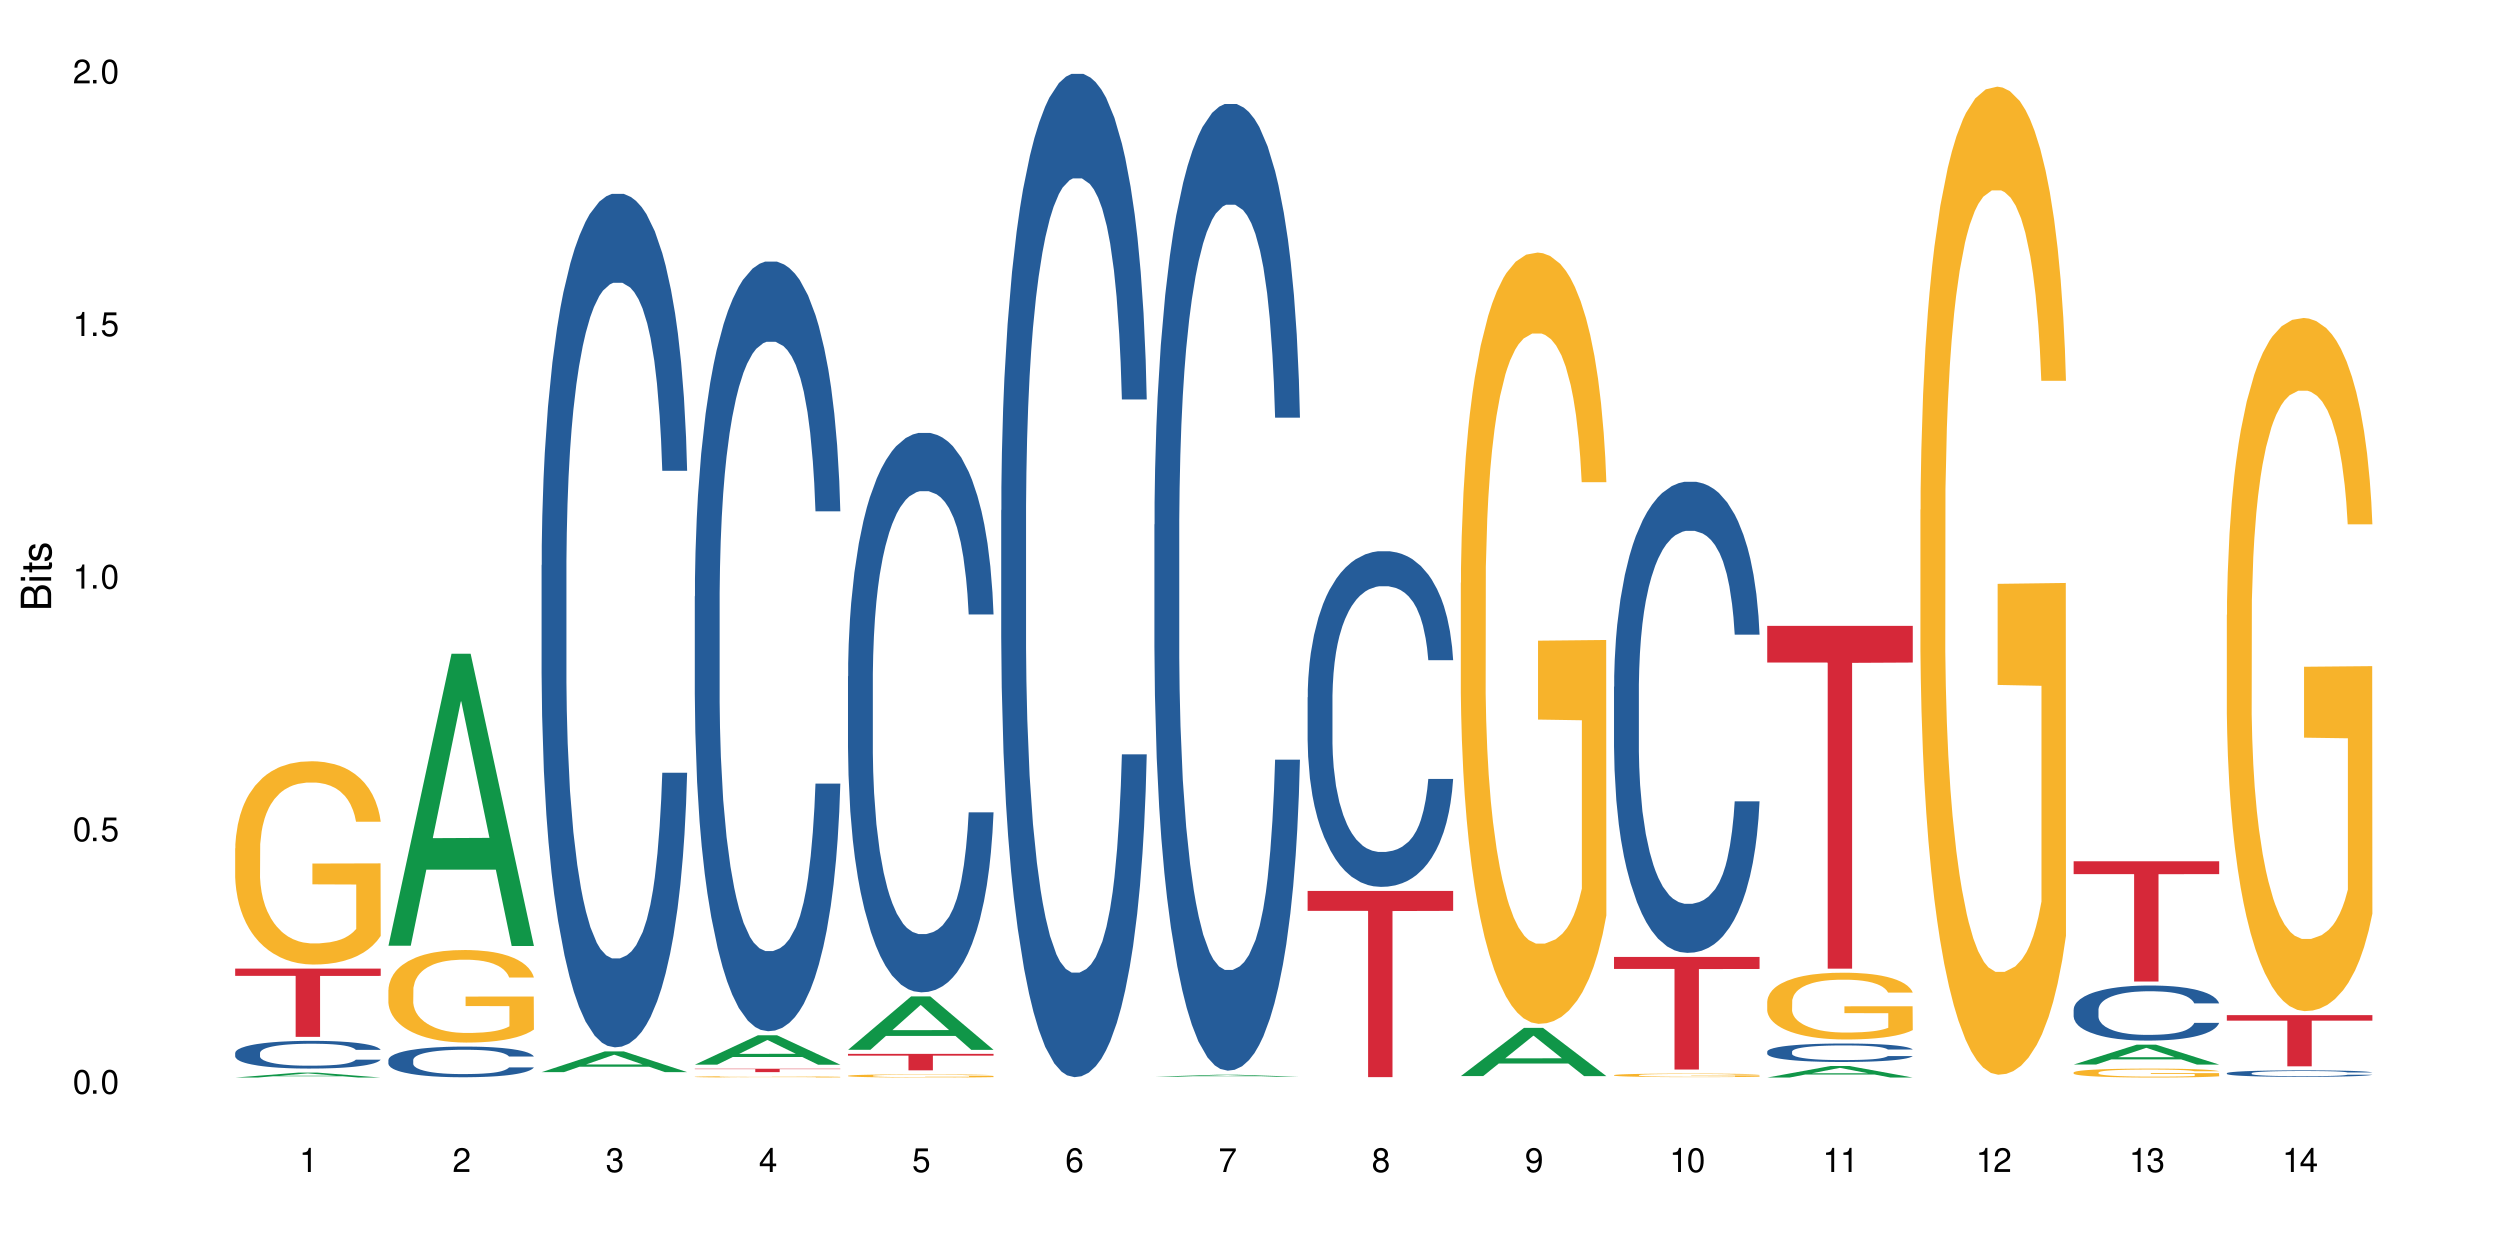 <?xml version="1.0" encoding="UTF-8"?>
<svg xmlns="http://www.w3.org/2000/svg" xmlns:xlink="http://www.w3.org/1999/xlink" width="720" height="360" viewBox="0 0 720 360">
<defs>
<g>
<g id="glyph-0-0">
</g>
<g id="glyph-0-1">
<path d="M 2.641 -6.938 C 2 -6.938 1.422 -6.656 1.078 -6.172 C 0.641 -5.562 0.406 -4.641 0.406 -3.359 C 0.406 -1.016 1.188 0.219 2.641 0.219 C 4.078 0.219 4.859 -1.016 4.859 -3.297 C 4.859 -4.641 4.656 -5.547 4.203 -6.172 C 3.844 -6.656 3.281 -6.938 2.641 -6.938 Z M 2.641 -6.188 C 3.547 -6.188 4 -5.25 4 -3.375 C 4 -1.406 3.562 -0.484 2.625 -0.484 C 1.734 -0.484 1.281 -1.438 1.281 -3.344 C 1.281 -5.25 1.734 -6.188 2.641 -6.188 Z M 2.641 -6.188 "/>
</g>
<g id="glyph-0-2">
<path d="M 1.828 -1 L 0.828 -1 L 0.828 0 L 1.828 0 Z M 1.828 -1 "/>
</g>
<g id="glyph-0-3">
<path d="M 4.562 -6.797 L 1.062 -6.797 L 0.547 -3.094 L 1.328 -3.094 C 1.719 -3.562 2.047 -3.734 2.578 -3.734 C 3.484 -3.734 4.062 -3.109 4.062 -2.094 C 4.062 -1.125 3.484 -0.531 2.578 -0.531 C 1.828 -0.531 1.375 -0.906 1.188 -1.672 L 0.328 -1.672 C 0.453 -1.109 0.547 -0.844 0.75 -0.594 C 1.125 -0.078 1.828 0.219 2.594 0.219 C 3.969 0.219 4.922 -0.781 4.922 -2.219 C 4.922 -3.562 4.031 -4.484 2.719 -4.484 C 2.25 -4.484 1.859 -4.359 1.469 -4.062 L 1.734 -5.969 L 4.562 -5.969 Z M 4.562 -6.797 "/>
</g>
<g id="glyph-0-4">
<path d="M 2.484 -4.938 L 2.484 0 L 3.328 0 L 3.328 -6.938 L 2.766 -6.938 C 2.469 -5.875 2.281 -5.734 0.984 -5.562 L 0.984 -4.938 Z M 2.484 -4.938 "/>
</g>
<g id="glyph-0-5">
<path d="M 4.859 -0.828 L 1.281 -0.828 C 1.359 -1.406 1.672 -1.781 2.5 -2.281 L 3.469 -2.828 C 4.406 -3.344 4.906 -4.062 4.906 -4.906 C 4.906 -5.484 4.672 -6.031 4.266 -6.406 C 3.859 -6.766 3.375 -6.938 2.719 -6.938 C 1.859 -6.938 1.219 -6.625 0.844 -6.031 C 0.609 -5.672 0.5 -5.234 0.484 -4.531 L 1.328 -4.531 C 1.359 -5.016 1.406 -5.281 1.531 -5.516 C 1.75 -5.938 2.188 -6.203 2.703 -6.203 C 3.469 -6.203 4.031 -5.641 4.031 -4.891 C 4.031 -4.344 3.719 -3.859 3.125 -3.516 L 2.234 -3 C 0.812 -2.172 0.406 -1.531 0.328 -0.016 L 4.859 -0.016 Z M 4.859 -0.828 "/>
</g>
<g id="glyph-0-6">
<path d="M 2.125 -3.188 L 2.578 -3.188 C 3.5 -3.188 3.984 -2.766 3.984 -1.922 C 3.984 -1.062 3.469 -0.531 2.594 -0.531 C 1.656 -0.531 1.203 -1 1.156 -2.016 L 0.312 -2.016 C 0.344 -1.453 0.438 -1.094 0.609 -0.781 C 0.953 -0.109 1.625 0.219 2.547 0.219 C 3.953 0.219 4.859 -0.625 4.859 -1.938 C 4.859 -2.828 4.516 -3.297 3.703 -3.594 C 4.344 -3.844 4.656 -4.328 4.656 -5.031 C 4.656 -6.219 3.875 -6.938 2.578 -6.938 C 1.203 -6.938 0.484 -6.172 0.453 -4.703 L 1.297 -4.703 C 1.312 -5.125 1.344 -5.359 1.453 -5.578 C 1.641 -5.969 2.062 -6.203 2.594 -6.203 C 3.344 -6.203 3.797 -5.75 3.797 -5 C 3.797 -4.516 3.609 -4.219 3.25 -4.047 C 3.016 -3.953 2.703 -3.922 2.125 -3.906 Z M 2.125 -3.188 "/>
</g>
<g id="glyph-0-7">
<path d="M 3.141 -1.672 L 3.141 0 L 3.984 0 L 3.984 -1.672 L 4.984 -1.672 L 4.984 -2.438 L 3.984 -2.438 L 3.984 -6.938 L 3.359 -6.938 L 0.266 -2.578 L 0.266 -1.672 Z M 3.141 -2.438 L 1 -2.438 L 3.141 -5.5 Z M 3.141 -2.438 "/>
</g>
<g id="glyph-0-8">
<path d="M 4.781 -5.125 C 4.609 -6.266 3.891 -6.938 2.844 -6.938 C 2.094 -6.938 1.422 -6.578 1.031 -5.953 C 0.594 -5.266 0.406 -4.422 0.406 -3.172 C 0.406 -2 0.578 -1.25 0.984 -0.641 C 1.359 -0.078 1.953 0.219 2.703 0.219 C 3.984 0.219 4.922 -0.75 4.922 -2.094 C 4.922 -3.375 4.062 -4.281 2.844 -4.281 C 2.172 -4.281 1.641 -4.031 1.281 -3.516 C 1.281 -5.234 1.828 -6.188 2.797 -6.188 C 3.391 -6.188 3.797 -5.797 3.938 -5.125 Z M 2.734 -3.531 C 3.547 -3.531 4.062 -2.953 4.062 -2.031 C 4.062 -1.156 3.484 -0.531 2.703 -0.531 C 1.922 -0.531 1.328 -1.188 1.328 -2.078 C 1.328 -2.938 1.906 -3.531 2.734 -3.531 Z M 2.734 -3.531 "/>
</g>
<g id="glyph-0-9">
<path d="M 4.984 -6.797 L 0.438 -6.797 L 0.438 -5.969 L 4.109 -5.969 C 2.5 -3.656 1.828 -2.234 1.328 0 L 2.219 0 C 2.594 -2.172 3.453 -4.047 4.984 -6.094 Z M 4.984 -6.797 "/>
</g>
<g id="glyph-0-10">
<path d="M 3.75 -3.656 C 4.469 -4.094 4.688 -4.438 4.688 -5.078 C 4.688 -6.172 3.844 -6.938 2.641 -6.938 C 1.438 -6.938 0.594 -6.172 0.594 -5.094 C 0.594 -4.438 0.812 -4.094 1.516 -3.656 C 0.734 -3.266 0.359 -2.703 0.359 -1.922 C 0.359 -0.656 1.281 0.219 2.641 0.219 C 3.984 0.219 4.922 -0.656 4.922 -1.922 C 4.922 -2.703 4.531 -3.266 3.75 -3.656 Z M 2.641 -6.188 C 3.359 -6.188 3.812 -5.75 3.812 -5.062 C 3.812 -4.406 3.344 -3.984 2.641 -3.984 C 1.922 -3.984 1.453 -4.406 1.453 -5.078 C 1.453 -5.75 1.922 -6.188 2.641 -6.188 Z M 2.641 -3.266 C 3.484 -3.266 4.062 -2.719 4.062 -1.906 C 4.062 -1.078 3.484 -0.531 2.625 -0.531 C 1.797 -0.531 1.219 -1.094 1.219 -1.906 C 1.219 -2.719 1.781 -3.266 2.641 -3.266 Z M 2.641 -3.266 "/>
</g>
<g id="glyph-0-11">
<path d="M 0.516 -1.578 C 0.672 -0.453 1.406 0.219 2.438 0.219 C 3.188 0.219 3.859 -0.141 4.266 -0.766 C 4.688 -1.453 4.891 -2.297 4.891 -3.547 C 4.891 -4.719 4.703 -5.453 4.312 -6.078 C 3.938 -6.641 3.344 -6.938 2.594 -6.938 C 1.297 -6.938 0.359 -5.969 0.359 -4.625 C 0.359 -3.344 1.234 -2.453 2.453 -2.453 C 3.094 -2.453 3.578 -2.672 4.016 -3.203 C 4 -1.484 3.469 -0.531 2.5 -0.531 C 1.906 -0.531 1.484 -0.906 1.359 -1.578 Z M 2.578 -6.203 C 3.375 -6.203 3.969 -5.531 3.969 -4.641 C 3.969 -3.797 3.391 -3.188 2.547 -3.188 C 1.734 -3.188 1.234 -3.766 1.234 -4.688 C 1.234 -5.562 1.797 -6.203 2.578 -6.203 Z M 2.578 -6.203 "/>
</g>
<g id="glyph-1-0">
</g>
<g id="glyph-1-1">
<path d="M 0 -0.953 L 0 -4.891 C 0 -5.719 -0.234 -6.344 -0.734 -6.797 C -1.188 -7.234 -1.812 -7.469 -2.5 -7.469 C -3.547 -7.469 -4.188 -7 -4.625 -5.875 C -4.984 -6.688 -5.625 -7.094 -6.531 -7.094 C -7.172 -7.094 -7.734 -6.859 -8.141 -6.391 C -8.562 -5.922 -8.75 -5.344 -8.75 -4.5 L -8.75 -0.953 Z M -4.984 -2.062 L -7.766 -2.062 L -7.766 -4.219 C -7.766 -4.844 -7.688 -5.203 -7.453 -5.5 C -7.219 -5.812 -6.859 -5.969 -6.375 -5.969 C -5.891 -5.969 -5.531 -5.812 -5.297 -5.5 C -5.062 -5.203 -4.984 -4.844 -4.984 -4.219 Z M -0.984 -2.062 L -4 -2.062 L -4 -4.781 C -4 -5.766 -3.438 -6.359 -2.484 -6.359 C -1.547 -6.359 -0.984 -5.766 -0.984 -4.781 Z M -0.984 -2.062 "/>
</g>
<g id="glyph-1-2">
<path d="M -6.281 -1.797 L -6.281 -0.797 L 0 -0.797 L 0 -1.797 Z M -8.75 -1.797 L -8.75 -0.797 L -7.484 -0.797 L -7.484 -1.797 Z M -8.75 -1.797 "/>
</g>
<g id="glyph-1-3">
<path d="M -6.281 -3.047 L -6.281 -2.016 L -8.016 -2.016 L -8.016 -1.016 L -6.281 -1.016 L -6.281 -0.172 L -5.469 -0.172 L -5.469 -1.016 L -0.719 -1.016 C -0.078 -1.016 0.281 -1.453 0.281 -2.234 C 0.281 -2.5 0.25 -2.719 0.188 -3.047 L -0.641 -3.047 C -0.609 -2.906 -0.594 -2.766 -0.594 -2.562 C -0.594 -2.141 -0.719 -2.016 -1.156 -2.016 L -5.469 -2.016 L -5.469 -3.047 Z M -6.281 -3.047 "/>
</g>
<g id="glyph-1-4">
<path d="M -4.531 -5.25 C -5.766 -5.25 -6.469 -4.422 -6.469 -2.969 C -6.469 -1.516 -5.719 -0.562 -4.547 -0.562 C -3.562 -0.562 -3.094 -1.062 -2.734 -2.562 L -2.516 -3.484 C -2.344 -4.188 -2.094 -4.469 -1.641 -4.469 C -1.047 -4.469 -0.641 -3.875 -0.641 -3 C -0.641 -2.453 -0.797 -2 -1.062 -1.75 C -1.25 -1.594 -1.422 -1.531 -1.875 -1.469 L -1.875 -0.406 C -0.422 -0.453 0.281 -1.266 0.281 -2.922 C 0.281 -4.5 -0.5 -5.516 -1.719 -5.516 C -2.656 -5.516 -3.172 -4.984 -3.469 -3.734 L -3.703 -2.766 C -3.891 -1.953 -4.156 -1.609 -4.594 -1.609 C -5.188 -1.609 -5.547 -2.125 -5.547 -2.938 C -5.547 -3.75 -5.203 -4.172 -4.531 -4.203 Z M -4.531 -5.25 "/>
</g>
</g>
</defs>
<rect x="-72" y="-36" width="864" height="432" fill="rgb(100%, 100%, 100%)" fill-opacity="1"/>
<path fill-rule="nonzero" fill="rgb(6.275%, 58.824%, 28.235%)" fill-opacity="1" d="M 67.73 310.336 L 67.777 310.332 L 85.914 308.91 L 91.422 308.91 L 109.648 310.336 L 103.242 310.336 L 98.676 309.965 L 78.656 309.965 L 74.18 310.336 L 67.73 310.336 L 80.582 309.809 L 96.84 309.809 L 88.734 309.145 L 88.645 309.141 L 88.555 309.145 L 80.539 309.809 L 80.582 309.809 Z M 67.73 310.336 "/>
<path fill-rule="nonzero" fill="rgb(14.51%, 36.078%, 60%)" fill-opacity="1" d="M 67.73 303.242 L 67.781 303.234 L 67.781 303.059 L 67.934 302.781 L 68.293 302.434 L 68.652 302.191 L 69.57 301.762 L 70.848 301.344 L 72.18 301.023 L 73.148 300.836 L 74.02 300.688 L 76.012 300.418 L 77.289 300.281 L 78.672 300.156 L 80.355 300.031 L 81.582 299.961 L 84.344 299.844 L 86.391 299.793 L 87.973 299.77 L 91.398 299.77 L 93.441 299.801 L 94.926 299.836 L 96.562 299.895 L 97.941 299.961 L 100.344 300.121 L 102.492 300.324 L 103.461 300.441 L 104.996 300.668 L 106.172 300.887 L 106.988 301.074 L 107.91 301.344 L 108.727 301.672 L 109.34 302.047 L 109.648 302.359 L 102.492 302.359 L 102.133 302.066 L 101.723 301.84 L 100.957 301.543 L 100.191 301.332 L 99.117 301.121 L 98.145 300.98 L 96.816 300.844 L 95.641 300.754 L 94.414 300.688 L 93.238 300.645 L 90.988 300.602 L 88.383 300.602 L 87.41 300.617 L 85.418 300.676 L 84.344 300.727 L 82.812 300.828 L 81.738 300.922 L 80.461 301.07 L 79.59 301.191 L 78.516 301.383 L 77.75 301.551 L 76.883 301.789 L 76.371 301.973 L 75.91 302.176 L 75.5 302.418 L 75.195 302.672 L 74.988 302.941 L 74.887 303.207 L 74.887 304.336 L 74.988 304.598 L 75.246 304.906 L 75.91 305.352 L 76.883 305.738 L 78.004 306.043 L 79.078 306.262 L 79.691 306.363 L 80.512 306.48 L 81.789 306.625 L 83.629 306.773 L 84.703 306.832 L 86.34 306.891 L 88.023 306.918 L 90.273 306.918 L 92.27 306.891 L 93.598 306.852 L 94.977 306.793 L 96.867 306.672 L 98.043 306.555 L 99.066 306.414 L 99.832 306.277 L 100.344 306.16 L 101.109 305.934 L 101.723 305.684 L 102.184 305.43 L 102.492 305.184 L 109.648 305.184 L 109.34 305.473 L 108.883 305.758 L 108.422 305.969 L 107.707 306.227 L 106.887 306.453 L 105.711 306.707 L 104.742 306.875 L 103.461 307.055 L 102.285 307.195 L 101.008 307.32 L 99.117 307.465 L 97.891 307.539 L 96.562 307.605 L 94.977 307.66 L 92.984 307.715 L 90.836 307.742 L 88.844 307.75 L 86.695 307.734 L 85.109 307.707 L 83.016 307.641 L 80.41 307.508 L 78.516 307.371 L 77.035 307.23 L 75.758 307.086 L 74.324 306.891 L 72.484 306.566 L 71.359 306.32 L 70.594 306.117 L 69.723 305.832 L 69.109 305.574 L 68.395 305.168 L 67.883 304.648 L 67.73 304.25 Z M 67.73 303.242 "/>
<path fill-rule="nonzero" fill="rgb(96.863%, 70.196%, 16.863%)" fill-opacity="1" d="M 67.73 244.316 L 67.781 244.262 L 67.781 243.195 L 67.988 240.785 L 68.496 237.473 L 69.164 234.746 L 69.879 232.605 L 70.34 231.484 L 71.105 229.879 L 71.77 228.703 L 73.457 226.297 L 75.602 224.051 L 76.777 223.086 L 78.109 222.18 L 80 221.16 L 80.867 220.789 L 83.527 219.934 L 86.543 219.398 L 89.863 219.238 L 91.398 219.289 L 93.496 219.504 L 96.355 220.094 L 97.992 220.629 L 99.27 221.16 L 100.602 221.855 L 102.234 222.926 L 103.77 224.211 L 104.996 225.492 L 106.223 227.098 L 107.246 228.809 L 108.113 230.68 L 108.883 232.926 L 109.34 234.797 L 109.648 236.668 L 102.543 236.668 L 102.133 234.797 L 101.672 233.355 L 100.906 231.59 L 100.141 230.305 L 99.375 229.289 L 97.941 227.898 L 96.715 227.043 L 95.18 226.297 L 93.699 225.812 L 92.012 225.492 L 90.988 225.387 L 88.281 225.387 L 85.828 225.762 L 84.395 226.188 L 83.375 226.617 L 81.941 227.418 L 81.074 228.059 L 80.562 228.488 L 79.027 230.145 L 78.004 231.645 L 77.445 232.66 L 76.727 234.262 L 76.215 235.707 L 75.652 237.848 L 75.348 239.449 L 74.938 243.086 L 74.887 252.711 L 75.039 254.742 L 75.348 256.938 L 75.758 258.863 L 76.371 260.895 L 76.984 262.445 L 78.059 264.531 L 78.977 265.922 L 79.691 266.828 L 81.074 268.273 L 81.637 268.754 L 82.965 269.719 L 84.344 270.465 L 86.031 271.105 L 87.309 271.43 L 89.355 271.695 L 91.961 271.695 L 95.027 271.375 L 96.969 270.945 L 98.301 270.52 L 99.168 270.145 L 100.242 269.555 L 101.008 269.023 L 101.723 268.434 L 102.594 267.523 L 102.594 254.742 L 89.969 254.691 L 89.969 248.703 L 109.598 248.648 L 109.648 269.555 L 108.574 271 L 107.246 272.391 L 105.969 273.461 L 104.637 274.371 L 102.746 275.387 L 101.215 276.027 L 98.863 276.777 L 96.715 277.258 L 94.465 277.578 L 92.473 277.738 L 90.121 277.793 L 88.023 277.684 L 85.777 277.363 L 83.988 276.938 L 82.352 276.402 L 80.715 275.707 L 78.672 274.582 L 77.34 273.676 L 75.961 272.551 L 74.582 271.215 L 73.355 269.77 L 72.535 268.648 L 71.719 267.363 L 70.848 265.762 L 70.031 263.941 L 69.418 262.285 L 68.855 260.414 L 68.445 258.648 L 68.039 256.242 L 67.832 254.316 L 67.73 252.66 Z M 67.73 244.316 "/>
<path fill-rule="nonzero" fill="rgb(83.922%, 15.686%, 22.353%)" fill-opacity="1" d="M 67.73 278.953 L 109.648 278.953 L 109.648 281.059 L 92.18 281.074 L 92.18 298.609 L 85.148 298.609 L 85.148 281.094 L 85.047 281.059 L 67.73 281.059 Z M 67.73 278.953 "/>
<path fill-rule="nonzero" fill="rgb(6.275%, 58.824%, 28.235%)" fill-opacity="1" d="M 111.855 272.363 L 111.898 272.285 L 130.035 188.281 L 135.543 188.281 L 153.77 272.441 L 147.367 272.441 L 142.801 250.473 L 122.781 250.473 L 118.301 272.363 L 111.855 272.363 L 124.707 241.387 L 140.961 241.305 L 132.855 202.031 L 132.766 201.949 L 132.68 202.188 L 124.66 241.305 L 124.707 241.387 Z M 111.855 272.363 "/>
<path fill-rule="nonzero" fill="rgb(14.51%, 36.078%, 60%)" fill-opacity="1" d="M 111.855 305.262 L 111.906 305.254 L 111.906 305.059 L 112.059 304.754 L 112.418 304.367 L 112.773 304.102 L 113.695 303.625 L 114.973 303.164 L 116.301 302.809 L 117.273 302.598 L 118.141 302.438 L 120.137 302.141 L 121.414 301.984 L 122.793 301.848 L 124.48 301.711 L 125.707 301.633 L 128.469 301.504 L 130.512 301.445 L 132.098 301.422 L 135.523 301.422 L 137.566 301.453 L 139.047 301.492 L 140.684 301.559 L 142.066 301.633 L 144.469 301.809 L 146.613 302.035 L 147.586 302.164 L 149.117 302.414 L 150.293 302.656 L 151.113 302.867 L 152.031 303.164 L 152.852 303.527 L 153.465 303.938 L 153.77 304.285 L 146.613 304.285 L 146.258 303.965 L 145.848 303.715 L 145.082 303.383 L 144.312 303.148 L 143.242 302.914 L 142.27 302.762 L 140.941 302.609 L 139.766 302.512 L 138.539 302.438 L 137.363 302.391 L 135.113 302.34 L 132.504 302.34 L 131.535 302.355 L 129.539 302.422 L 128.469 302.477 L 126.934 302.59 L 125.859 302.695 L 124.582 302.859 L 123.715 302.996 L 122.641 303.203 L 121.875 303.391 L 121.004 303.656 L 120.492 303.859 L 120.031 304.086 L 119.625 304.352 L 119.316 304.633 L 119.113 304.93 L 119.012 305.223 L 119.012 306.473 L 119.113 306.762 L 119.367 307.102 L 120.031 307.594 L 121.004 308.023 L 122.129 308.359 L 123.203 308.602 L 123.816 308.715 L 124.633 308.844 L 125.91 309.008 L 127.75 309.168 L 128.824 309.23 L 130.461 309.297 L 132.148 309.328 L 134.398 309.328 L 136.391 309.297 L 137.719 309.258 L 139.102 309.191 L 140.992 309.055 L 142.168 308.926 L 143.188 308.773 L 143.957 308.617 L 144.469 308.488 L 145.234 308.238 L 145.848 307.965 L 146.309 307.684 L 146.613 307.41 L 153.77 307.41 L 153.465 307.73 L 153.004 308.047 L 152.543 308.281 L 151.828 308.562 L 151.012 308.812 L 149.836 309.094 L 148.863 309.281 L 147.586 309.484 L 146.41 309.637 L 145.133 309.773 L 143.242 309.934 L 142.012 310.016 L 140.684 310.086 L 139.102 310.152 L 137.105 310.207 L 134.961 310.242 L 132.965 310.25 L 130.82 310.234 L 129.234 310.199 L 127.137 310.129 L 124.531 309.984 L 122.641 309.828 L 121.156 309.676 L 119.879 309.516 L 118.449 309.297 L 116.609 308.941 L 115.484 308.668 L 114.715 308.441 L 113.848 308.125 L 113.234 307.844 L 112.52 307.391 L 112.008 306.82 L 111.855 306.375 Z M 111.855 305.262 "/>
<path fill-rule="nonzero" fill="rgb(96.863%, 70.196%, 16.863%)" fill-opacity="1" d="M 111.855 285.02 L 111.906 284.996 L 111.906 284.508 L 112.109 283.414 L 112.621 281.906 L 113.285 280.664 L 114 279.688 L 114.461 279.18 L 115.227 278.449 L 115.891 277.914 L 117.578 276.816 L 119.727 275.793 L 120.902 275.355 L 122.23 274.941 L 124.121 274.48 L 124.992 274.309 L 127.648 273.918 L 130.664 273.676 L 133.988 273.602 L 135.523 273.629 L 137.617 273.727 L 140.48 273.992 L 142.117 274.234 L 143.395 274.48 L 144.723 274.797 L 146.359 275.281 L 147.891 275.867 L 149.117 276.453 L 150.348 277.184 L 151.367 277.961 L 152.238 278.812 L 153.004 279.836 L 153.465 280.688 L 153.77 281.539 L 146.664 281.539 L 146.258 280.688 L 145.797 280.031 L 145.031 279.227 L 144.262 278.645 L 143.496 278.18 L 142.066 277.547 L 140.84 277.156 L 139.305 276.816 L 137.82 276.598 L 136.137 276.453 L 135.113 276.402 L 132.402 276.402 L 129.949 276.574 L 128.52 276.77 L 127.496 276.961 L 126.066 277.328 L 125.195 277.621 L 124.684 277.816 L 123.152 278.57 L 122.129 279.25 L 121.566 279.715 L 120.852 280.445 L 120.34 281.102 L 119.777 282.074 L 119.469 282.805 L 119.062 284.461 L 119.012 288.844 L 119.164 289.77 L 119.469 290.766 L 119.879 291.641 L 120.492 292.566 L 121.105 293.273 L 122.18 294.223 L 123.102 294.855 L 123.816 295.27 L 125.195 295.926 L 125.758 296.145 L 127.086 296.586 L 128.469 296.926 L 130.152 297.219 L 131.434 297.363 L 133.477 297.484 L 136.082 297.484 L 139.152 297.34 L 141.094 297.145 L 142.422 296.949 L 143.293 296.777 L 144.363 296.512 L 145.133 296.27 L 145.848 296 L 146.715 295.586 L 146.715 289.77 L 134.09 289.742 L 134.09 287.016 L 153.719 286.992 L 153.77 296.512 L 152.699 297.168 L 151.367 297.801 L 150.09 298.289 L 148.762 298.703 L 146.871 299.164 L 145.336 299.457 L 142.984 299.797 L 140.84 300.016 L 138.59 300.164 L 136.594 300.234 L 134.242 300.262 L 132.148 300.211 L 129.898 300.066 L 128.109 299.871 L 126.473 299.629 L 124.84 299.312 L 122.793 298.801 L 121.465 298.387 L 120.082 297.875 L 118.703 297.266 L 117.477 296.609 L 116.66 296.098 L 115.84 295.512 L 114.973 294.781 L 114.152 293.957 L 113.539 293.199 L 112.98 292.348 L 112.57 291.547 L 112.16 290.449 L 111.957 289.574 L 111.855 288.82 Z M 111.855 285.02 "/>
<path fill-rule="nonzero" fill="rgb(6.275%, 58.824%, 28.235%)" fill-opacity="1" d="M 155.977 308.77 L 156.023 308.762 L 174.16 302.805 L 179.668 302.805 L 197.895 308.773 L 191.488 308.773 L 186.922 307.215 L 166.902 307.215 L 162.426 308.77 L 155.977 308.77 L 168.828 306.57 L 185.086 306.566 L 176.98 303.777 L 176.891 303.773 L 176.801 303.789 L 168.785 306.566 L 168.828 306.57 Z M 155.977 308.77 "/>
<path fill-rule="nonzero" fill="rgb(14.51%, 36.078%, 60%)" fill-opacity="1" d="M 155.977 162.785 L 156.027 162.559 L 156.027 157.168 L 156.18 148.629 L 156.539 137.844 L 156.898 130.43 L 157.816 117.172 L 159.094 104.367 L 160.426 94.48 L 161.395 88.637 L 162.266 84.145 L 164.258 75.828 L 165.535 71.562 L 166.918 67.742 L 168.602 63.922 L 169.828 61.676 L 172.59 58.078 L 174.637 56.508 L 176.219 55.832 L 179.645 55.832 L 181.688 56.73 L 183.172 57.855 L 184.809 59.652 L 186.188 61.676 L 188.59 66.617 L 190.738 72.91 L 191.707 76.504 L 193.242 83.469 L 194.418 90.211 L 195.234 96.051 L 196.156 104.367 L 196.973 114.477 L 197.586 125.934 L 197.895 135.598 L 190.738 135.598 L 190.379 126.609 L 189.969 119.645 L 189.203 110.434 L 188.438 103.914 L 187.363 97.398 L 186.391 93.133 L 185.062 88.863 L 183.887 86.164 L 182.66 84.145 L 181.484 82.797 L 179.234 81.445 L 176.629 81.445 L 175.656 81.898 L 173.664 83.695 L 172.59 85.266 L 171.059 88.414 L 169.984 91.332 L 168.707 95.828 L 167.836 99.648 L 166.762 105.488 L 165.996 110.656 L 165.129 118.07 L 164.617 123.688 L 164.156 129.98 L 163.746 137.395 L 163.441 145.258 L 163.234 153.57 L 163.133 161.66 L 163.133 196.488 L 163.234 204.578 L 163.492 214.012 L 164.156 227.719 L 165.129 239.629 L 166.25 249.066 L 167.324 255.805 L 167.938 258.953 L 168.758 262.547 L 170.035 267.039 L 171.875 271.535 L 172.949 273.332 L 174.582 275.129 L 176.27 276.027 L 178.52 276.027 L 180.512 275.129 L 181.844 274.004 L 183.223 272.207 L 185.113 268.387 L 186.289 264.793 L 187.312 260.523 L 188.078 256.254 L 188.59 252.66 L 189.355 245.695 L 189.969 238.055 L 190.43 230.191 L 190.738 222.551 L 197.895 222.551 L 197.586 231.539 L 197.129 240.301 L 196.668 246.816 L 195.953 254.684 L 195.133 261.648 L 193.957 269.512 L 192.988 274.68 L 191.707 280.297 L 190.531 284.566 L 189.254 288.387 L 187.363 292.879 L 186.137 295.125 L 184.809 297.148 L 183.223 298.945 L 181.23 300.52 L 179.082 301.418 L 177.09 301.641 L 174.941 301.191 L 173.355 300.293 L 171.262 298.273 L 168.652 294.227 L 166.762 289.957 L 165.281 285.688 L 164.004 281.195 L 162.57 275.129 L 160.73 265.242 L 159.605 257.602 L 158.84 251.312 L 157.969 242.551 L 157.355 234.684 L 156.641 222.102 L 156.129 206.148 L 155.977 193.793 Z M 155.977 162.785 "/>
<path fill-rule="nonzero" fill="rgb(6.275%, 58.824%, 28.235%)" fill-opacity="1" d="M 200.102 306.629 L 200.145 306.621 L 218.281 298.156 L 223.789 298.156 L 242.016 306.637 L 235.613 306.637 L 231.047 304.422 L 211.027 304.422 L 206.547 306.629 L 200.102 306.629 L 212.953 303.508 L 229.207 303.5 L 221.102 299.543 L 221.012 299.535 L 220.926 299.559 L 212.906 303.5 L 212.953 303.508 Z M 200.102 306.629 "/>
<path fill-rule="nonzero" fill="rgb(14.51%, 36.078%, 60%)" fill-opacity="1" d="M 200.102 171.785 L 200.152 171.582 L 200.152 166.723 L 200.305 159.023 L 200.664 149.297 L 201.02 142.609 L 201.941 130.656 L 203.219 119.109 L 204.547 110.191 L 205.52 104.926 L 206.387 100.875 L 208.383 93.375 L 209.66 89.527 L 211.039 86.082 L 212.727 82.641 L 213.953 80.613 L 216.715 77.371 L 218.758 75.953 L 220.344 75.344 L 223.77 75.344 L 225.812 76.156 L 227.293 77.168 L 228.93 78.789 L 230.312 80.613 L 232.715 85.07 L 234.859 90.742 L 235.832 93.984 L 237.363 100.266 L 238.539 106.344 L 239.359 111.613 L 240.277 119.109 L 241.098 128.227 L 241.711 138.559 L 242.016 147.27 L 234.859 147.27 L 234.504 139.168 L 234.094 132.887 L 233.328 124.578 L 232.559 118.703 L 231.488 112.828 L 230.516 108.977 L 229.188 105.129 L 228.012 102.695 L 226.785 100.875 L 225.609 99.656 L 223.359 98.441 L 220.75 98.441 L 219.781 98.848 L 217.785 100.469 L 216.715 101.887 L 215.18 104.723 L 214.105 107.355 L 212.828 111.41 L 211.961 114.852 L 210.887 120.121 L 210.117 124.781 L 209.25 131.469 L 208.738 136.531 L 208.277 142.207 L 207.871 148.891 L 207.562 155.984 L 207.359 163.48 L 207.258 170.773 L 207.258 202.176 L 207.359 209.473 L 207.613 217.98 L 208.277 230.34 L 209.25 241.078 L 210.375 249.586 L 211.449 255.664 L 212.062 258.5 L 212.879 261.742 L 214.156 265.797 L 215.996 269.848 L 217.07 271.469 L 218.707 273.09 L 220.395 273.898 L 222.645 273.898 L 224.637 273.09 L 225.965 272.078 L 227.348 270.457 L 229.238 267.012 L 230.414 263.77 L 231.434 259.922 L 232.203 256.07 L 232.715 252.828 L 233.48 246.547 L 234.094 239.66 L 234.555 232.566 L 234.859 225.68 L 242.016 225.68 L 241.711 233.785 L 241.25 241.684 L 240.789 247.562 L 240.074 254.652 L 239.258 260.934 L 238.082 268.023 L 237.109 272.684 L 235.832 277.75 L 234.656 281.598 L 233.379 285.043 L 231.488 289.094 L 230.258 291.121 L 228.93 292.945 L 227.348 294.566 L 225.352 295.984 L 223.207 296.793 L 221.211 296.996 L 219.066 296.594 L 217.48 295.781 L 215.383 293.957 L 212.777 290.312 L 210.887 286.461 L 209.402 282.613 L 208.125 278.559 L 206.695 273.09 L 204.855 264.176 L 203.73 257.285 L 202.961 251.613 L 202.094 243.711 L 201.48 236.621 L 200.766 225.273 L 200.254 210.891 L 200.102 199.746 Z M 200.102 171.785 "/>
<path fill-rule="nonzero" fill="rgb(96.863%, 70.196%, 16.863%)" fill-opacity="1" d="M 200.102 310.109 L 200.152 310.109 L 200.152 310.102 L 200.355 310.086 L 200.867 310.062 L 201.531 310.047 L 202.246 310.031 L 202.707 310.023 L 203.473 310.012 L 204.137 310.004 L 205.824 309.988 L 207.973 309.973 L 209.148 309.965 L 210.477 309.961 L 212.367 309.953 L 213.238 309.949 L 215.895 309.945 L 218.91 309.941 L 225.863 309.941 L 228.727 309.945 L 230.363 309.949 L 231.641 309.953 L 232.969 309.957 L 234.605 309.965 L 236.137 309.973 L 237.363 309.984 L 238.594 309.992 L 239.613 310.004 L 240.484 310.02 L 241.25 310.031 L 241.711 310.047 L 242.016 310.059 L 234.91 310.059 L 234.504 310.047 L 234.043 310.035 L 233.277 310.023 L 232.508 310.016 L 231.742 310.008 L 230.312 310 L 229.082 309.992 L 227.551 309.988 L 226.066 309.984 L 224.383 309.984 L 223.359 309.98 L 220.648 309.98 L 218.195 309.984 L 216.766 309.988 L 215.742 309.992 L 214.312 309.996 L 213.441 310 L 212.93 310.004 L 211.398 310.016 L 210.375 310.023 L 209.812 310.031 L 209.098 310.043 L 208.586 310.051 L 208.023 310.066 L 207.715 310.078 L 207.309 310.102 L 207.258 310.168 L 207.41 310.18 L 207.715 310.195 L 208.125 310.207 L 208.738 310.223 L 209.352 310.23 L 210.426 310.246 L 211.348 310.254 L 212.062 310.262 L 213.441 310.27 L 214.004 310.273 L 215.332 310.281 L 216.715 310.285 L 218.398 310.289 L 219.68 310.293 L 227.398 310.293 L 229.34 310.289 L 230.668 310.285 L 231.539 310.285 L 232.609 310.281 L 233.379 310.277 L 234.094 310.273 L 234.961 310.266 L 234.961 310.18 L 222.336 310.18 L 222.336 310.141 L 241.965 310.141 L 242.016 310.281 L 240.941 310.289 L 239.613 310.301 L 238.336 310.305 L 237.008 310.312 L 235.117 310.32 L 233.582 310.324 L 231.23 310.328 L 229.082 310.332 L 226.836 310.336 L 220.395 310.336 L 218.145 310.332 L 216.355 310.328 L 213.082 310.32 L 211.039 310.312 L 209.711 310.309 L 208.328 310.301 L 206.949 310.293 L 205.723 310.281 L 204.906 310.273 L 204.086 310.266 L 203.219 310.254 L 202.398 310.242 L 201.785 310.23 L 201.223 310.219 L 200.816 310.207 L 200.406 310.191 L 200.203 310.176 L 200.102 310.164 Z M 200.102 310.109 "/>
<path fill-rule="nonzero" fill="rgb(83.922%, 15.686%, 22.353%)" fill-opacity="1" d="M 200.102 307.797 L 242.016 307.797 L 242.016 307.902 L 224.547 307.902 L 224.547 308.781 L 217.52 308.781 L 217.52 307.906 L 217.418 307.902 L 200.102 307.902 Z M 200.102 307.797 "/>
<path fill-rule="nonzero" fill="rgb(6.275%, 58.824%, 28.235%)" fill-opacity="1" d="M 244.223 302.348 L 244.27 302.336 L 262.406 286.957 L 267.914 286.957 L 286.141 302.363 L 279.734 302.363 L 275.168 298.344 L 255.148 298.344 L 250.672 302.348 L 244.223 302.348 L 257.074 296.68 L 273.332 296.664 L 265.227 289.477 L 265.137 289.461 L 265.047 289.504 L 257.031 296.664 L 257.074 296.68 Z M 244.223 302.348 "/>
<path fill-rule="nonzero" fill="rgb(14.51%, 36.078%, 60%)" fill-opacity="1" d="M 244.223 194.785 L 244.273 194.637 L 244.273 191.102 L 244.426 185.508 L 244.785 178.438 L 245.145 173.578 L 246.062 164.891 L 247.34 156.496 L 248.672 150.016 L 249.641 146.184 L 250.512 143.238 L 252.504 137.793 L 253.781 134.992 L 255.164 132.488 L 256.848 129.984 L 258.074 128.512 L 260.836 126.156 L 262.883 125.125 L 264.465 124.684 L 267.891 124.684 L 269.934 125.273 L 271.418 126.008 L 273.055 127.188 L 274.434 128.512 L 276.836 131.754 L 278.984 135.875 L 279.953 138.234 L 281.488 142.797 L 282.664 147.215 L 283.48 151.047 L 284.402 156.496 L 285.219 163.121 L 285.832 170.633 L 286.141 176.965 L 278.984 176.965 L 278.625 171.074 L 278.215 166.508 L 277.449 160.469 L 276.684 156.199 L 275.609 151.93 L 274.637 149.129 L 273.309 146.332 L 272.133 144.566 L 270.906 143.238 L 269.73 142.355 L 267.48 141.473 L 264.875 141.473 L 263.902 141.766 L 261.91 142.945 L 260.836 143.977 L 259.305 146.039 L 258.23 147.953 L 256.953 150.898 L 256.082 153.402 L 255.008 157.23 L 254.242 160.617 L 253.371 165.477 L 252.863 169.16 L 252.402 173.281 L 251.992 178.145 L 251.688 183.297 L 251.48 188.746 L 251.379 194.047 L 251.379 216.875 L 251.48 222.176 L 251.738 228.363 L 252.402 237.344 L 253.371 245.152 L 254.496 251.336 L 255.57 255.754 L 256.184 257.816 L 257.004 260.172 L 258.281 263.117 L 260.121 266.062 L 261.195 267.242 L 262.828 268.418 L 264.516 269.008 L 266.766 269.008 L 268.758 268.418 L 270.09 267.684 L 271.469 266.504 L 273.359 264 L 274.535 261.645 L 275.559 258.848 L 276.324 256.051 L 276.836 253.691 L 277.602 249.129 L 278.215 244.121 L 278.676 238.965 L 278.984 233.957 L 286.141 233.957 L 285.832 239.848 L 285.371 245.594 L 284.914 249.863 L 284.195 255.02 L 283.379 259.582 L 282.203 264.738 L 281.23 268.125 L 279.953 271.809 L 278.777 274.605 L 277.5 277.109 L 275.609 280.055 L 274.383 281.527 L 273.055 282.852 L 271.469 284.031 L 269.477 285.062 L 267.328 285.648 L 265.336 285.797 L 263.188 285.504 L 261.602 284.914 L 259.508 283.59 L 256.898 280.938 L 255.008 278.141 L 253.527 275.34 L 252.25 272.395 L 250.816 268.418 L 248.977 261.941 L 247.852 256.934 L 247.086 252.809 L 246.215 247.066 L 245.602 241.91 L 244.887 233.664 L 244.375 223.207 L 244.223 215.109 Z M 244.223 194.785 "/>
<path fill-rule="nonzero" fill="rgb(96.863%, 70.196%, 16.863%)" fill-opacity="1" d="M 244.223 309.812 L 244.273 309.809 L 244.273 309.793 L 244.477 309.754 L 244.988 309.703 L 245.652 309.66 L 246.371 309.629 L 246.828 309.609 L 247.598 309.586 L 248.262 309.566 L 249.949 309.527 L 252.094 309.492 L 253.27 309.477 L 254.602 309.465 L 256.492 309.449 L 257.359 309.441 L 260.02 309.43 L 263.035 309.422 L 266.355 309.418 L 267.891 309.418 L 269.988 309.422 L 272.848 309.43 L 274.484 309.438 L 275.762 309.449 L 277.094 309.457 L 278.727 309.477 L 280.262 309.496 L 281.488 309.516 L 282.715 309.539 L 283.738 309.566 L 284.605 309.598 L 285.371 309.633 L 285.832 309.66 L 286.141 309.691 L 279.035 309.691 L 278.625 309.66 L 278.164 309.641 L 277.398 309.609 L 276.633 309.59 L 275.863 309.574 L 274.434 309.555 L 273.207 309.539 L 271.672 309.527 L 270.191 309.52 L 268.504 309.516 L 264.773 309.516 L 262.32 309.52 L 260.887 309.527 L 259.863 309.535 L 258.434 309.547 L 257.566 309.555 L 257.055 309.562 L 255.52 309.59 L 254.496 309.613 L 253.934 309.629 L 253.219 309.652 L 252.707 309.676 L 252.145 309.711 L 251.84 309.734 L 251.43 309.793 L 251.379 309.941 L 251.531 309.973 L 251.84 310.008 L 252.25 310.039 L 252.863 310.07 L 253.477 310.094 L 254.547 310.129 L 255.469 310.148 L 256.184 310.164 L 257.566 310.188 L 258.129 310.195 L 259.457 310.207 L 260.836 310.219 L 262.523 310.23 L 263.801 310.234 L 265.848 310.238 L 268.453 310.238 L 271.52 310.234 L 273.461 310.227 L 274.793 310.223 L 275.66 310.215 L 276.734 310.207 L 277.5 310.199 L 278.215 310.188 L 279.086 310.176 L 279.086 309.973 L 266.461 309.973 L 266.461 309.879 L 286.09 309.879 L 286.141 310.207 L 285.066 310.23 L 283.738 310.25 L 282.461 310.266 L 281.129 310.281 L 279.238 310.297 L 277.707 310.309 L 275.355 310.32 L 273.207 310.328 L 270.957 310.332 L 268.965 310.336 L 266.613 310.336 L 264.516 310.332 L 262.27 310.328 L 260.477 310.32 L 258.844 310.312 L 257.207 310.305 L 255.164 310.285 L 253.832 310.27 L 252.453 310.254 L 251.074 310.23 L 249.848 310.211 L 249.027 310.191 L 248.211 310.172 L 247.34 310.148 L 246.523 310.117 L 245.91 310.094 L 245.348 310.062 L 244.938 310.035 L 244.531 309.996 L 244.324 309.969 L 244.223 309.941 Z M 244.223 309.812 "/>
<path fill-rule="nonzero" fill="rgb(83.922%, 15.686%, 22.353%)" fill-opacity="1" d="M 244.223 303.523 L 286.141 303.523 L 286.141 304.031 L 268.672 304.035 L 268.672 308.258 L 261.641 308.258 L 261.641 304.039 L 261.539 304.031 L 244.223 304.031 Z M 244.223 303.523 "/>
<path fill-rule="nonzero" fill="rgb(14.51%, 36.078%, 60%)" fill-opacity="1" d="M 288.348 147 L 288.398 146.734 L 288.398 140.395 L 288.551 130.359 L 288.906 117.68 L 289.266 108.965 L 290.188 93.383 L 291.465 78.328 L 292.793 66.703 L 293.766 59.836 L 294.633 54.555 L 296.629 44.781 L 297.906 39.766 L 299.285 35.273 L 300.973 30.785 L 302.199 28.145 L 304.961 23.918 L 307.004 22.066 L 308.59 21.277 L 312.012 21.277 L 314.059 22.332 L 315.539 23.652 L 317.176 25.766 L 318.559 28.145 L 320.961 33.953 L 323.105 41.348 L 324.078 45.574 L 325.609 53.762 L 326.785 61.688 L 327.605 68.555 L 328.523 78.328 L 329.344 90.211 L 329.957 103.684 L 330.262 115.039 L 323.105 115.039 L 322.75 104.473 L 322.34 96.285 L 321.574 85.457 L 320.805 77.797 L 319.73 70.137 L 318.762 65.121 L 317.434 60.102 L 316.258 56.934 L 315.031 54.555 L 313.855 52.969 L 311.605 51.387 L 308.996 51.387 L 308.027 51.914 L 306.031 54.027 L 304.961 55.875 L 303.426 59.574 L 302.352 63.008 L 301.074 68.289 L 300.207 72.781 L 299.133 79.648 L 298.363 85.723 L 297.496 94.438 L 296.984 101.039 L 296.523 108.438 L 296.117 117.152 L 295.809 126.398 L 295.605 136.168 L 295.504 145.68 L 295.504 186.617 L 295.605 196.125 L 295.859 207.219 L 296.523 223.332 L 297.496 237.328 L 298.621 248.422 L 299.695 256.344 L 300.309 260.043 L 301.125 264.27 L 302.402 269.551 L 304.242 274.836 L 305.316 276.949 L 306.953 279.059 L 308.641 280.117 L 310.891 280.117 L 312.883 279.059 L 314.211 277.738 L 315.594 275.625 L 317.484 271.137 L 318.66 266.91 L 319.68 261.891 L 320.449 256.875 L 320.961 252.648 L 321.727 244.461 L 322.34 235.48 L 322.801 226.234 L 323.105 217.254 L 330.262 217.254 L 329.957 227.82 L 329.496 238.121 L 329.035 245.781 L 328.32 255.023 L 327.504 263.211 L 326.328 272.457 L 325.355 278.531 L 324.078 285.137 L 322.902 290.152 L 321.625 294.645 L 319.73 299.926 L 318.504 302.566 L 317.176 304.945 L 315.594 307.059 L 313.598 308.906 L 311.453 309.961 L 309.457 310.227 L 307.312 309.699 L 305.727 308.641 L 303.629 306.266 L 301.023 301.512 L 299.133 296.492 L 297.648 291.473 L 296.371 286.191 L 294.941 279.059 L 293.102 267.438 L 291.977 258.457 L 291.207 251.062 L 290.34 240.762 L 289.727 231.52 L 289.012 216.727 L 288.5 197.973 L 288.348 183.449 Z M 288.348 147 "/>
<path fill-rule="nonzero" fill="rgb(6.275%, 58.824%, 28.235%)" fill-opacity="1" d="M 332.469 310.109 L 332.512 310.105 L 350.652 309.52 L 356.16 309.52 L 374.387 310.109 L 367.98 310.109 L 363.414 309.953 L 343.395 309.953 L 338.918 310.109 L 332.469 310.109 L 345.32 309.891 L 361.578 309.891 L 353.473 309.613 L 353.383 309.613 L 353.293 309.617 L 345.277 309.891 L 345.32 309.891 Z M 332.469 310.109 "/>
<path fill-rule="nonzero" fill="rgb(14.51%, 36.078%, 60%)" fill-opacity="1" d="M 332.469 151.086 L 332.52 150.832 L 332.52 144.723 L 332.672 135.051 L 333.031 122.836 L 333.391 114.438 L 334.309 99.426 L 335.586 84.918 L 336.918 73.723 L 337.887 67.105 L 338.758 62.016 L 340.75 52.598 L 342.027 47.762 L 343.406 43.438 L 345.094 39.109 L 346.32 36.566 L 349.082 32.496 L 351.129 30.715 L 352.711 29.949 L 356.137 29.949 L 358.18 30.969 L 359.664 32.238 L 361.301 34.277 L 362.68 36.566 L 365.082 42.164 L 367.23 49.289 L 368.199 53.363 L 369.734 61.25 L 370.91 68.887 L 371.727 75.504 L 372.648 84.918 L 373.465 96.371 L 374.078 109.348 L 374.387 120.293 L 367.23 120.293 L 366.871 110.113 L 366.461 102.223 L 365.695 91.789 L 364.93 84.41 L 363.855 77.031 L 362.883 72.195 L 361.555 67.359 L 360.379 64.305 L 359.152 62.016 L 357.977 60.488 L 355.727 58.961 L 353.121 58.961 L 352.148 59.469 L 350.156 61.504 L 349.082 63.289 L 347.547 66.852 L 346.477 70.16 L 345.199 75.246 L 344.328 79.574 L 343.254 86.191 L 342.488 92.043 L 341.617 100.441 L 341.109 106.805 L 340.648 113.93 L 340.238 122.328 L 339.934 131.234 L 339.727 140.652 L 339.625 149.812 L 339.625 189.258 L 339.727 198.418 L 339.984 209.109 L 340.648 224.633 L 341.617 238.117 L 342.742 248.809 L 343.816 256.441 L 344.43 260.004 L 345.25 264.078 L 346.527 269.168 L 348.367 274.254 L 349.441 276.293 L 351.074 278.328 L 352.762 279.344 L 355.012 279.344 L 357.004 278.328 L 358.336 277.055 L 359.715 275.02 L 361.605 270.691 L 362.781 266.621 L 363.805 261.785 L 364.57 256.949 L 365.082 252.879 L 365.848 244.988 L 366.461 236.336 L 366.922 227.43 L 367.23 218.777 L 374.387 218.777 L 374.078 228.957 L 373.617 238.883 L 373.16 246.262 L 372.441 255.168 L 371.625 263.059 L 370.449 271.965 L 369.477 277.82 L 368.199 284.18 L 367.023 289.016 L 365.746 293.344 L 363.855 298.434 L 362.629 300.977 L 361.301 303.266 L 359.715 305.305 L 357.723 307.086 L 355.574 308.102 L 353.582 308.355 L 351.434 307.848 L 349.848 306.828 L 347.754 304.539 L 345.145 299.957 L 343.254 295.125 L 341.773 290.289 L 340.496 285.199 L 339.062 278.328 L 337.223 267.129 L 336.098 258.477 L 335.332 251.352 L 334.461 241.426 L 333.848 232.52 L 333.133 218.27 L 332.621 200.199 L 332.469 186.203 Z M 332.469 151.086 "/>
<path fill-rule="nonzero" fill="rgb(14.51%, 36.078%, 60%)" fill-opacity="1" d="M 376.594 200.82 L 376.645 200.73 L 376.645 198.613 L 376.797 195.254 L 377.152 191.012 L 377.512 188.098 L 378.434 182.883 L 379.711 177.848 L 381.039 173.961 L 382.012 171.664 L 382.879 169.895 L 384.871 166.625 L 386.152 164.949 L 387.531 163.445 L 389.219 161.945 L 390.445 161.059 L 393.207 159.645 L 395.25 159.027 L 396.836 158.762 L 400.258 158.762 L 402.305 159.117 L 403.785 159.559 L 405.422 160.266 L 406.801 161.059 L 409.207 163.004 L 411.352 165.477 L 412.324 166.891 L 413.855 169.629 L 415.031 172.281 L 415.852 174.578 L 416.77 177.848 L 417.59 181.824 L 418.203 186.328 L 418.508 190.129 L 411.352 190.129 L 410.996 186.594 L 410.586 183.855 L 409.82 180.234 L 409.051 177.672 L 407.977 175.109 L 407.008 173.43 L 405.68 171.75 L 404.504 170.691 L 403.277 169.895 L 402.102 169.367 L 399.852 168.836 L 397.242 168.836 L 396.273 169.012 L 394.277 169.719 L 393.207 170.336 L 391.672 171.574 L 390.598 172.723 L 389.32 174.488 L 388.453 175.992 L 387.379 178.289 L 386.609 180.32 L 385.742 183.238 L 385.23 185.445 L 384.77 187.922 L 384.363 190.836 L 384.055 193.93 L 383.852 197.199 L 383.75 200.379 L 383.75 214.074 L 383.852 217.254 L 384.105 220.965 L 384.77 226.355 L 385.742 231.039 L 386.867 234.75 L 387.941 237.402 L 388.555 238.637 L 389.371 240.051 L 390.648 241.816 L 392.488 243.586 L 393.562 244.293 L 395.199 245 L 396.887 245.352 L 399.137 245.352 L 401.129 245 L 402.457 244.559 L 403.836 243.852 L 405.73 242.348 L 406.906 240.934 L 407.926 239.258 L 408.695 237.578 L 409.207 236.164 L 409.973 233.426 L 410.586 230.422 L 411.047 227.328 L 411.352 224.324 L 418.508 224.324 L 418.203 227.859 L 417.742 231.305 L 417.281 233.867 L 416.566 236.957 L 415.75 239.699 L 414.574 242.789 L 413.602 244.824 L 412.324 247.031 L 411.148 248.711 L 409.871 250.211 L 407.977 251.98 L 406.75 252.863 L 405.422 253.656 L 403.836 254.363 L 401.844 254.984 L 399.695 255.336 L 397.703 255.426 L 395.559 255.25 L 393.973 254.895 L 391.875 254.102 L 389.27 252.508 L 387.379 250.832 L 385.895 249.152 L 384.617 247.383 L 383.188 245 L 381.348 241.113 L 380.223 238.105 L 379.453 235.633 L 378.586 232.188 L 377.973 229.094 L 377.258 224.148 L 376.746 217.875 L 376.594 213.016 Z M 376.594 200.82 "/>
<path fill-rule="nonzero" fill="rgb(83.922%, 15.686%, 22.353%)" fill-opacity="1" d="M 376.594 256.586 L 418.508 256.586 L 418.508 262.328 L 401.039 262.379 L 401.039 310.219 L 394.012 310.219 L 394.012 262.43 L 393.91 262.328 L 376.594 262.328 Z M 376.594 256.586 "/>
<path fill-rule="nonzero" fill="rgb(6.275%, 58.824%, 28.235%)" fill-opacity="1" d="M 420.715 309.91 L 420.758 309.898 L 438.898 296.035 L 444.406 296.035 L 462.633 309.922 L 456.227 309.922 L 451.66 306.297 L 431.641 306.297 L 427.164 309.91 L 420.715 309.91 L 433.566 304.801 L 449.824 304.785 L 441.719 298.305 L 441.629 298.293 L 441.539 298.332 L 433.523 304.785 L 433.566 304.801 Z M 420.715 309.91 "/>
<path fill-rule="nonzero" fill="rgb(96.863%, 70.196%, 16.863%)" fill-opacity="1" d="M 420.715 167.879 L 420.766 167.676 L 420.766 163.617 L 420.969 154.488 L 421.48 141.91 L 422.145 131.566 L 422.863 123.449 L 423.32 119.191 L 424.09 113.105 L 424.754 108.641 L 426.441 99.512 L 428.586 90.992 L 429.762 87.34 L 431.094 83.891 L 432.984 80.035 L 433.852 78.617 L 436.512 75.371 L 439.527 73.34 L 442.848 72.734 L 444.383 72.938 L 446.477 73.746 L 449.34 75.98 L 450.977 78.008 L 452.254 80.035 L 453.582 82.672 L 455.219 86.73 L 456.754 91.602 L 457.98 96.469 L 459.207 102.555 L 460.23 109.047 L 461.098 116.148 L 461.863 124.668 L 462.324 131.77 L 462.633 138.867 L 455.527 138.867 L 455.117 131.77 L 454.656 126.289 L 453.891 119.598 L 453.125 114.727 L 452.355 110.871 L 450.926 105.598 L 449.699 102.352 L 448.164 99.512 L 446.684 97.688 L 444.996 96.469 L 443.973 96.062 L 441.266 96.062 L 438.812 97.484 L 437.379 99.105 L 436.355 100.73 L 434.926 103.773 L 434.059 106.207 L 433.547 107.828 L 432.012 114.117 L 430.988 119.801 L 430.426 123.652 L 429.711 129.738 L 429.199 135.219 L 428.637 143.332 L 428.332 149.418 L 427.922 163.215 L 427.871 199.73 L 428.023 207.438 L 428.332 215.758 L 428.742 223.059 L 429.355 230.77 L 429.969 236.652 L 431.039 244.562 L 431.961 249.84 L 432.676 253.289 L 434.059 258.766 L 434.617 260.59 L 435.949 264.242 L 437.328 267.082 L 439.016 269.516 L 440.293 270.734 L 442.336 271.75 L 444.945 271.75 L 448.012 270.531 L 449.953 268.91 L 451.285 267.285 L 452.152 265.867 L 453.227 263.633 L 453.992 261.605 L 454.707 259.375 L 455.578 255.926 L 455.578 207.438 L 442.953 207.234 L 442.953 184.516 L 462.582 184.312 L 462.633 263.633 L 461.559 269.113 L 460.23 274.387 L 458.953 278.445 L 457.621 281.891 L 455.73 285.746 L 454.195 288.18 L 451.848 291.023 L 449.699 292.848 L 447.449 294.066 L 445.457 294.672 L 443.105 294.875 L 441.008 294.469 L 438.758 293.254 L 436.969 291.629 L 435.336 289.602 L 433.699 286.965 L 431.652 282.703 L 430.324 279.254 L 428.945 274.996 L 427.566 269.922 L 426.336 264.445 L 425.52 260.184 L 424.703 255.316 L 423.832 249.23 L 423.016 242.332 L 422.402 236.043 L 421.84 228.941 L 421.43 222.25 L 421.023 213.121 L 420.816 205.816 L 420.715 199.527 Z M 420.715 167.879 "/>
<path fill-rule="nonzero" fill="rgb(14.51%, 36.078%, 60%)" fill-opacity="1" d="M 464.836 197.789 L 464.891 197.664 L 464.891 194.688 L 465.043 189.977 L 465.398 184.023 L 465.758 179.93 L 466.68 172.613 L 467.957 165.547 L 469.285 160.09 L 470.258 156.863 L 471.125 154.383 L 473.117 149.797 L 474.398 147.438 L 475.777 145.332 L 477.465 143.223 L 478.691 141.984 L 481.453 140 L 483.496 139.129 L 485.082 138.758 L 488.504 138.758 L 490.551 139.254 L 492.031 139.875 L 493.668 140.867 L 495.047 141.984 L 497.453 144.711 L 499.598 148.184 L 500.57 150.168 L 502.102 154.012 L 503.277 157.73 L 504.098 160.957 L 505.016 165.547 L 505.836 171.125 L 506.449 177.449 L 506.754 182.781 L 499.598 182.781 L 499.242 177.824 L 498.832 173.977 L 498.066 168.895 L 497.297 165.297 L 496.223 161.699 L 495.254 159.344 L 493.926 156.988 L 492.75 155.5 L 491.523 154.383 L 490.348 153.641 L 488.098 152.895 L 485.488 152.895 L 484.52 153.145 L 482.523 154.137 L 481.453 155.004 L 479.918 156.742 L 478.844 158.352 L 477.566 160.832 L 476.695 162.941 L 475.625 166.164 L 474.855 169.016 L 473.988 173.109 L 473.477 176.211 L 473.016 179.684 L 472.609 183.773 L 472.301 188.117 L 472.098 192.703 L 471.996 197.168 L 471.996 216.391 L 472.098 220.855 L 472.352 226.062 L 473.016 233.629 L 473.988 240.199 L 475.113 245.41 L 476.188 249.129 L 476.801 250.867 L 477.617 252.852 L 478.895 255.332 L 480.734 257.812 L 481.809 258.805 L 483.445 259.797 L 485.133 260.293 L 487.383 260.293 L 489.375 259.797 L 490.703 259.176 L 492.082 258.184 L 493.977 256.074 L 495.152 254.09 L 496.172 251.734 L 496.941 249.379 L 497.453 247.395 L 498.219 243.551 L 498.832 239.332 L 499.293 234.992 L 499.598 230.777 L 506.754 230.777 L 506.449 235.738 L 505.988 240.574 L 505.527 244.168 L 504.812 248.512 L 503.996 252.355 L 502.82 256.695 L 501.848 259.547 L 500.57 262.648 L 499.395 265.004 L 498.117 267.113 L 496.223 269.594 L 494.996 270.832 L 493.668 271.949 L 492.082 272.941 L 490.09 273.809 L 487.941 274.305 L 485.949 274.43 L 483.801 274.18 L 482.219 273.684 L 480.121 272.57 L 477.516 270.336 L 475.625 267.98 L 474.141 265.625 L 472.863 263.145 L 471.434 259.797 L 469.594 254.34 L 468.469 250.121 L 467.699 246.648 L 466.832 241.812 L 466.219 237.473 L 465.504 230.527 L 464.992 221.723 L 464.836 214.902 Z M 464.836 197.789 "/>
<path fill-rule="nonzero" fill="rgb(96.863%, 70.196%, 16.863%)" fill-opacity="1" d="M 464.836 309.633 L 464.891 309.633 L 464.891 309.613 L 465.094 309.57 L 465.605 309.512 L 466.27 309.465 L 466.984 309.426 L 467.445 309.406 L 468.211 309.379 L 468.875 309.359 L 470.562 309.316 L 472.711 309.277 L 473.887 309.258 L 475.215 309.242 L 477.105 309.227 L 477.977 309.219 L 480.633 309.203 L 483.648 309.195 L 486.973 309.191 L 488.504 309.191 L 490.602 309.195 L 493.465 309.207 L 495.102 309.215 L 496.379 309.227 L 497.707 309.238 L 499.344 309.258 L 500.875 309.277 L 502.102 309.301 L 503.328 309.328 L 504.352 309.359 L 505.223 309.391 L 505.988 309.434 L 506.449 309.465 L 506.754 309.496 L 499.648 309.496 L 499.242 309.465 L 498.781 309.441 L 498.012 309.41 L 497.246 309.387 L 496.48 309.367 L 495.047 309.344 L 493.82 309.328 L 492.289 309.316 L 490.805 309.309 L 489.117 309.301 L 485.387 309.301 L 482.934 309.305 L 481.504 309.312 L 480.48 309.32 L 479.047 309.336 L 478.18 309.348 L 477.668 309.355 L 476.137 309.383 L 475.113 309.41 L 474.551 309.426 L 473.836 309.457 L 473.324 309.48 L 472.762 309.52 L 472.453 309.547 L 472.047 309.609 L 471.996 309.781 L 472.148 309.816 L 472.453 309.855 L 472.863 309.887 L 473.477 309.922 L 474.09 309.949 L 475.164 309.988 L 476.082 310.012 L 476.801 310.027 L 478.18 310.055 L 478.742 310.062 L 480.07 310.078 L 481.453 310.094 L 483.137 310.102 L 484.418 310.109 L 486.461 310.113 L 489.066 310.113 L 492.137 310.109 L 494.078 310.102 L 495.406 310.094 L 496.277 310.086 L 497.348 310.074 L 498.117 310.066 L 498.832 310.055 L 499.699 310.039 L 499.699 309.816 L 487.074 309.816 L 487.074 309.711 L 506.703 309.707 L 506.754 310.074 L 505.68 310.102 L 504.352 310.125 L 503.074 310.145 L 501.746 310.16 L 499.855 310.18 L 498.32 310.191 L 495.969 310.203 L 493.82 310.211 L 491.574 310.219 L 485.133 310.219 L 482.883 310.215 L 481.094 310.207 L 477.82 310.184 L 475.777 310.164 L 474.449 310.148 L 473.066 310.129 L 471.688 310.105 L 470.461 310.078 L 469.645 310.059 L 468.824 310.039 L 467.957 310.008 L 467.137 309.977 L 466.523 309.949 L 465.961 309.914 L 465.555 309.883 L 465.145 309.844 L 464.941 309.809 L 464.836 309.777 Z M 464.836 309.633 "/>
<path fill-rule="nonzero" fill="rgb(83.922%, 15.686%, 22.353%)" fill-opacity="1" d="M 464.836 275.59 L 506.754 275.59 L 506.754 279.062 L 489.285 279.094 L 489.285 308.031 L 482.258 308.031 L 482.258 279.125 L 482.156 279.062 L 464.836 279.062 Z M 464.836 275.59 "/>
<path fill-rule="nonzero" fill="rgb(6.275%, 58.824%, 28.235%)" fill-opacity="1" d="M 508.961 310.332 L 509.004 310.328 L 527.145 307.016 L 532.652 307.016 L 550.879 310.336 L 544.473 310.336 L 539.906 309.469 L 519.887 309.469 L 515.41 310.332 L 508.961 310.332 L 521.812 309.109 L 538.07 309.105 L 529.965 307.559 L 529.875 307.555 L 529.785 307.562 L 521.77 309.105 L 521.812 309.109 Z M 508.961 310.332 "/>
<path fill-rule="nonzero" fill="rgb(14.51%, 36.078%, 60%)" fill-opacity="1" d="M 508.961 302.848 L 509.012 302.844 L 509.012 302.727 L 509.164 302.543 L 509.523 302.309 L 509.883 302.148 L 510.801 301.863 L 512.078 301.586 L 513.406 301.371 L 514.379 301.246 L 515.25 301.148 L 517.242 300.969 L 518.52 300.875 L 519.898 300.793 L 521.586 300.711 L 522.812 300.66 L 525.574 300.582 L 527.617 300.551 L 529.203 300.535 L 532.629 300.535 L 534.672 300.555 L 536.156 300.578 L 537.793 300.617 L 539.172 300.66 L 541.574 300.77 L 543.723 300.906 L 544.691 300.984 L 546.227 301.133 L 547.402 301.277 L 548.219 301.406 L 549.141 301.586 L 549.957 301.805 L 550.57 302.051 L 550.879 302.262 L 543.723 302.262 L 543.363 302.066 L 542.953 301.914 L 542.188 301.715 L 541.422 301.574 L 540.348 301.434 L 539.375 301.344 L 538.047 301.25 L 536.871 301.191 L 535.645 301.148 L 534.469 301.117 L 532.219 301.09 L 529.613 301.09 L 528.641 301.098 L 526.648 301.137 L 525.574 301.172 L 524.039 301.238 L 522.969 301.305 L 521.688 301.402 L 520.82 301.484 L 519.746 301.609 L 518.98 301.723 L 518.109 301.883 L 517.602 302.004 L 517.141 302.141 L 516.73 302.301 L 516.426 302.469 L 516.219 302.648 L 516.117 302.824 L 516.117 303.578 L 516.219 303.754 L 516.477 303.957 L 517.141 304.254 L 518.109 304.512 L 519.234 304.715 L 520.309 304.863 L 520.922 304.93 L 521.742 305.008 L 523.02 305.105 L 524.859 305.203 L 525.934 305.242 L 527.566 305.281 L 529.254 305.301 L 531.504 305.301 L 533.496 305.281 L 534.828 305.258 L 536.207 305.219 L 538.098 305.133 L 539.273 305.059 L 540.297 304.965 L 541.062 304.871 L 541.574 304.793 L 542.34 304.645 L 542.953 304.477 L 543.414 304.309 L 543.723 304.145 L 550.879 304.145 L 550.57 304.336 L 550.109 304.527 L 549.652 304.668 L 548.934 304.84 L 548.117 304.988 L 546.941 305.16 L 545.969 305.27 L 544.691 305.391 L 543.516 305.484 L 542.238 305.566 L 540.348 305.664 L 539.121 305.715 L 537.793 305.758 L 536.207 305.797 L 534.215 305.828 L 532.066 305.848 L 530.074 305.855 L 527.926 305.844 L 526.34 305.824 L 524.246 305.781 L 521.637 305.695 L 519.746 305.602 L 518.266 305.508 L 516.988 305.41 L 515.555 305.281 L 513.715 305.066 L 512.59 304.902 L 511.824 304.766 L 510.953 304.574 L 510.34 304.406 L 509.625 304.133 L 509.113 303.789 L 508.961 303.52 Z M 508.961 302.848 "/>
<path fill-rule="nonzero" fill="rgb(96.863%, 70.196%, 16.863%)" fill-opacity="1" d="M 508.961 288.375 L 509.012 288.359 L 509.012 288.008 L 509.215 287.215 L 509.727 286.129 L 510.391 285.23 L 511.109 284.527 L 511.566 284.16 L 512.336 283.633 L 513 283.246 L 514.688 282.457 L 516.832 281.719 L 518.008 281.402 L 519.336 281.102 L 521.23 280.77 L 522.098 280.645 L 524.758 280.363 L 527.773 280.188 L 531.094 280.137 L 532.629 280.152 L 534.723 280.223 L 537.586 280.418 L 539.223 280.594 L 540.5 280.77 L 541.828 280.996 L 543.465 281.348 L 545 281.77 L 546.227 282.191 L 547.453 282.719 L 548.477 283.281 L 549.344 283.895 L 550.109 284.633 L 550.57 285.25 L 550.879 285.863 L 543.773 285.863 L 543.363 285.25 L 542.902 284.773 L 542.137 284.195 L 541.371 283.773 L 540.602 283.438 L 539.172 282.98 L 537.945 282.699 L 536.41 282.457 L 534.93 282.297 L 533.242 282.191 L 532.219 282.156 L 529.512 282.156 L 527.055 282.281 L 525.625 282.422 L 524.602 282.559 L 523.172 282.824 L 522.301 283.035 L 521.793 283.176 L 520.258 283.719 L 519.234 284.211 L 518.672 284.547 L 517.957 285.074 L 517.445 285.547 L 516.883 286.25 L 516.578 286.777 L 516.168 287.973 L 516.117 291.133 L 516.27 291.801 L 516.578 292.523 L 516.988 293.156 L 517.602 293.824 L 518.215 294.332 L 519.285 295.016 L 520.207 295.473 L 520.922 295.773 L 522.301 296.246 L 522.863 296.406 L 524.195 296.723 L 525.574 296.969 L 527.262 297.18 L 528.539 297.285 L 530.582 297.371 L 533.191 297.371 L 536.258 297.266 L 538.199 297.125 L 539.531 296.984 L 540.398 296.863 L 541.473 296.668 L 542.238 296.492 L 542.953 296.301 L 543.824 296 L 543.824 291.801 L 531.195 291.785 L 531.195 289.816 L 550.828 289.801 L 550.879 296.668 L 549.805 297.145 L 548.477 297.602 L 547.195 297.949 L 545.867 298.25 L 543.977 298.582 L 542.441 298.793 L 540.09 299.039 L 537.945 299.199 L 535.695 299.305 L 533.703 299.355 L 531.352 299.375 L 529.254 299.34 L 527.004 299.234 L 525.215 299.094 L 523.582 298.918 L 521.945 298.688 L 519.898 298.32 L 518.57 298.02 L 517.191 297.652 L 515.812 297.215 L 514.582 296.738 L 513.766 296.371 L 512.949 295.949 L 512.078 295.422 L 511.262 294.824 L 510.648 294.277 L 510.086 293.664 L 509.676 293.086 L 509.266 292.293 L 509.062 291.66 L 508.961 291.117 Z M 508.961 288.375 "/>
<path fill-rule="nonzero" fill="rgb(83.922%, 15.686%, 22.353%)" fill-opacity="1" d="M 508.961 180.246 L 550.879 180.246 L 550.879 190.812 L 533.406 190.906 L 533.406 278.977 L 526.379 278.977 L 526.379 191 L 526.277 190.812 L 508.961 190.812 Z M 508.961 180.246 "/>
<path fill-rule="nonzero" fill="rgb(96.863%, 70.196%, 16.863%)" fill-opacity="1" d="M 553.082 146.84 L 553.137 146.578 L 553.137 141.383 L 553.34 129.688 L 553.852 113.574 L 554.516 100.32 L 555.23 89.926 L 555.691 84.469 L 556.457 76.672 L 557.121 70.953 L 558.809 59.258 L 560.957 48.344 L 562.133 43.664 L 563.461 39.246 L 565.352 34.309 L 566.223 32.492 L 568.879 28.332 L 571.895 25.734 L 575.219 24.953 L 576.75 25.215 L 578.848 26.254 L 581.711 29.113 L 583.348 31.711 L 584.625 34.309 L 585.953 37.688 L 587.59 42.887 L 589.121 49.125 L 590.348 55.359 L 591.574 63.156 L 592.598 71.473 L 593.469 80.57 L 594.234 91.484 L 594.695 100.582 L 595 109.676 L 587.895 109.676 L 587.484 100.582 L 587.027 93.562 L 586.258 84.988 L 585.492 78.75 L 584.727 73.812 L 583.293 67.055 L 582.066 62.898 L 580.535 59.258 L 579.051 56.918 L 577.363 55.359 L 576.344 54.84 L 573.633 54.84 L 571.18 56.66 L 569.75 58.738 L 568.727 60.816 L 567.293 64.715 L 566.426 67.836 L 565.914 69.914 L 564.383 77.969 L 563.359 85.246 L 562.797 90.184 L 562.082 97.98 L 561.57 105 L 561.008 115.395 L 560.699 123.191 L 560.293 140.863 L 560.242 187.641 L 560.395 197.516 L 560.699 208.172 L 561.109 217.527 L 561.723 227.402 L 562.336 234.941 L 563.41 245.074 L 564.328 251.832 L 565.047 256.25 L 566.426 263.27 L 566.988 265.605 L 568.316 270.285 L 569.695 273.922 L 571.383 277.043 L 572.66 278.602 L 574.707 279.902 L 577.312 279.902 L 580.383 278.34 L 582.324 276.262 L 583.652 274.184 L 584.52 272.363 L 585.594 269.504 L 586.363 266.906 L 587.078 264.047 L 587.945 259.629 L 587.945 197.516 L 575.32 197.258 L 575.32 168.148 L 594.949 167.891 L 595 269.504 L 593.926 276.523 L 592.598 283.277 L 591.32 288.477 L 589.992 292.895 L 588.102 297.832 L 586.566 300.949 L 584.215 304.59 L 582.066 306.93 L 579.82 308.488 L 577.824 309.266 L 575.473 309.527 L 573.379 309.008 L 571.129 307.449 L 569.34 305.367 L 567.703 302.77 L 566.066 299.391 L 564.023 293.934 L 562.695 289.516 L 561.312 284.059 L 559.934 277.562 L 558.707 270.543 L 557.891 265.086 L 557.07 258.852 L 556.203 251.055 L 555.383 242.219 L 554.77 234.16 L 554.207 225.066 L 553.801 216.488 L 553.391 204.793 L 553.188 195.438 L 553.082 187.383 Z M 553.082 146.84 "/>
<path fill-rule="nonzero" fill="rgb(6.275%, 58.824%, 28.235%)" fill-opacity="1" d="M 597.207 306.594 L 597.25 306.586 L 615.391 300.855 L 620.898 300.855 L 639.125 306.598 L 632.719 306.598 L 628.152 305.098 L 608.133 305.098 L 603.656 306.594 L 597.207 306.594 L 610.059 304.48 L 626.316 304.473 L 618.211 301.793 L 618.121 301.789 L 618.031 301.805 L 610.016 304.473 L 610.059 304.48 Z M 597.207 306.594 "/>
<path fill-rule="nonzero" fill="rgb(14.51%, 36.078%, 60%)" fill-opacity="1" d="M 597.207 290.738 L 597.258 290.727 L 597.258 290.375 L 597.41 289.824 L 597.77 289.129 L 598.125 288.652 L 599.047 287.797 L 600.324 286.973 L 601.652 286.332 L 602.625 285.957 L 603.496 285.668 L 605.488 285.133 L 606.766 284.855 L 608.145 284.609 L 609.832 284.363 L 611.059 284.219 L 613.82 283.984 L 615.863 283.883 L 617.449 283.84 L 620.875 283.84 L 622.918 283.898 L 624.402 283.973 L 626.039 284.086 L 627.418 284.219 L 629.82 284.535 L 631.969 284.941 L 632.938 285.176 L 634.473 285.625 L 635.648 286.059 L 636.465 286.434 L 637.387 286.973 L 638.203 287.625 L 638.816 288.363 L 639.125 288.984 L 631.969 288.984 L 631.609 288.406 L 631.199 287.957 L 630.434 287.363 L 629.668 286.941 L 628.594 286.523 L 627.621 286.246 L 626.293 285.973 L 625.117 285.797 L 623.891 285.668 L 622.715 285.582 L 620.465 285.492 L 617.859 285.492 L 616.887 285.523 L 614.895 285.637 L 613.82 285.738 L 612.285 285.941 L 611.215 286.129 L 609.934 286.422 L 609.066 286.668 L 607.992 287.043 L 607.227 287.379 L 606.355 287.855 L 605.848 288.219 L 605.387 288.625 L 604.977 289.102 L 604.672 289.609 L 604.465 290.145 L 604.363 290.668 L 604.363 292.914 L 604.465 293.434 L 604.723 294.043 L 605.387 294.926 L 606.355 295.695 L 607.48 296.305 L 608.555 296.738 L 609.168 296.941 L 609.988 297.172 L 611.266 297.465 L 613.105 297.754 L 614.18 297.867 L 615.812 297.984 L 617.5 298.043 L 619.75 298.043 L 621.742 297.984 L 623.074 297.914 L 624.453 297.797 L 626.344 297.551 L 627.52 297.316 L 628.543 297.043 L 629.309 296.77 L 629.82 296.535 L 630.586 296.086 L 631.199 295.594 L 631.66 295.086 L 631.969 294.594 L 639.125 294.594 L 638.816 295.172 L 638.355 295.738 L 637.898 296.16 L 637.18 296.668 L 636.363 297.117 L 635.188 297.621 L 634.215 297.957 L 632.938 298.316 L 631.762 298.594 L 630.484 298.84 L 628.594 299.129 L 627.367 299.273 L 626.039 299.406 L 624.453 299.52 L 622.461 299.621 L 620.312 299.68 L 618.32 299.695 L 616.172 299.664 L 614.586 299.609 L 612.492 299.477 L 609.883 299.215 L 607.992 298.941 L 606.512 298.668 L 605.23 298.375 L 603.801 297.984 L 601.961 297.348 L 600.836 296.855 L 600.07 296.449 L 599.199 295.883 L 598.586 295.375 L 597.871 294.566 L 597.359 293.535 L 597.207 292.738 Z M 597.207 290.738 "/>
<path fill-rule="nonzero" fill="rgb(96.863%, 70.196%, 16.863%)" fill-opacity="1" d="M 597.207 308.863 L 597.258 308.859 L 597.258 308.812 L 597.461 308.707 L 597.973 308.562 L 598.637 308.441 L 599.355 308.348 L 599.812 308.297 L 600.582 308.227 L 601.246 308.176 L 602.934 308.07 L 605.078 307.969 L 606.254 307.93 L 607.582 307.887 L 609.477 307.844 L 610.344 307.828 L 613.004 307.789 L 616.02 307.766 L 619.34 307.758 L 620.875 307.762 L 622.969 307.77 L 625.832 307.797 L 627.469 307.82 L 628.746 307.844 L 630.074 307.875 L 631.711 307.922 L 633.246 307.977 L 634.473 308.035 L 635.699 308.105 L 636.723 308.18 L 637.59 308.262 L 638.355 308.359 L 638.816 308.441 L 639.125 308.527 L 632.02 308.527 L 631.609 308.441 L 631.148 308.379 L 630.383 308.301 L 629.617 308.246 L 628.848 308.199 L 627.418 308.141 L 626.191 308.102 L 624.656 308.07 L 623.176 308.047 L 621.488 308.035 L 620.465 308.027 L 617.758 308.027 L 615.301 308.047 L 613.871 308.066 L 612.848 308.082 L 611.418 308.117 L 610.547 308.148 L 610.039 308.164 L 608.504 308.238 L 607.48 308.305 L 606.918 308.348 L 606.203 308.418 L 605.691 308.484 L 605.129 308.578 L 604.824 308.648 L 604.414 308.809 L 604.363 309.23 L 604.516 309.32 L 604.824 309.418 L 605.23 309.504 L 605.848 309.59 L 606.461 309.66 L 607.531 309.75 L 608.453 309.812 L 609.168 309.852 L 610.547 309.918 L 611.109 309.938 L 612.441 309.98 L 613.82 310.012 L 615.508 310.043 L 616.785 310.055 L 618.828 310.066 L 621.438 310.066 L 624.504 310.055 L 626.445 310.035 L 627.777 310.016 L 628.645 310 L 629.719 309.973 L 630.484 309.949 L 631.199 309.922 L 632.07 309.883 L 632.07 309.32 L 619.441 309.32 L 619.441 309.055 L 639.074 309.055 L 639.125 309.973 L 638.051 310.035 L 636.723 310.098 L 635.441 310.145 L 634.113 310.184 L 632.223 310.23 L 630.688 310.258 L 628.336 310.289 L 626.191 310.312 L 623.941 310.324 L 621.949 310.332 L 619.598 310.336 L 617.5 310.332 L 615.25 310.316 L 613.461 310.297 L 611.828 310.273 L 610.191 310.242 L 608.145 310.195 L 606.816 310.152 L 605.438 310.105 L 604.055 310.047 L 602.828 309.984 L 602.012 309.934 L 601.195 309.875 L 600.324 309.805 L 599.508 309.727 L 598.895 309.652 L 598.332 309.57 L 597.922 309.492 L 597.512 309.387 L 597.309 309.301 L 597.207 309.23 Z M 597.207 308.863 "/>
<path fill-rule="nonzero" fill="rgb(83.922%, 15.686%, 22.353%)" fill-opacity="1" d="M 597.207 248.035 L 639.125 248.035 L 639.125 251.742 L 621.652 251.773 L 621.652 282.68 L 614.625 282.68 L 614.625 251.809 L 614.523 251.742 L 597.207 251.742 Z M 597.207 248.035 "/>
<path fill-rule="nonzero" fill="rgb(14.51%, 36.078%, 60%)" fill-opacity="1" d="M 641.328 309.074 L 641.383 309.074 L 641.383 309.031 L 641.535 308.965 L 641.891 308.883 L 642.25 308.828 L 643.172 308.727 L 644.449 308.629 L 645.777 308.555 L 646.75 308.508 L 647.617 308.477 L 649.609 308.41 L 650.891 308.379 L 652.27 308.352 L 653.957 308.32 L 655.184 308.305 L 657.941 308.277 L 659.988 308.266 L 661.574 308.258 L 664.996 308.258 L 667.043 308.266 L 668.523 308.273 L 670.16 308.289 L 671.539 308.305 L 673.941 308.34 L 676.09 308.391 L 677.062 308.418 L 678.594 308.469 L 679.77 308.52 L 680.59 308.566 L 681.508 308.629 L 682.328 308.707 L 682.941 308.793 L 683.246 308.867 L 676.09 308.867 L 675.73 308.797 L 675.324 308.746 L 674.555 308.676 L 673.789 308.625 L 672.715 308.574 L 671.746 308.543 L 670.414 308.512 L 669.242 308.492 L 668.012 308.477 L 666.836 308.465 L 664.59 308.453 L 661.98 308.453 L 661.012 308.457 L 659.016 308.473 L 657.941 308.484 L 656.41 308.508 L 655.336 308.531 L 654.059 308.562 L 653.188 308.594 L 652.117 308.637 L 651.348 308.676 L 650.48 308.734 L 649.969 308.777 L 649.508 308.824 L 649.102 308.879 L 648.793 308.941 L 648.59 309.004 L 648.484 309.066 L 648.484 309.332 L 648.59 309.391 L 648.844 309.465 L 649.508 309.57 L 650.48 309.66 L 651.605 309.73 L 652.68 309.781 L 653.293 309.805 L 654.109 309.832 L 655.387 309.867 L 657.227 309.902 L 658.301 309.914 L 659.938 309.93 L 661.625 309.938 L 663.871 309.938 L 665.867 309.93 L 667.195 309.922 L 668.574 309.906 L 670.469 309.879 L 671.645 309.852 L 672.664 309.816 L 673.434 309.785 L 673.941 309.758 L 674.711 309.707 L 675.324 309.648 L 675.785 309.586 L 676.09 309.527 L 683.246 309.527 L 682.941 309.598 L 682.48 309.664 L 682.02 309.715 L 681.305 309.773 L 680.484 309.828 L 679.309 309.887 L 678.34 309.926 L 677.062 309.969 L 675.887 310 L 674.609 310.031 L 672.715 310.066 L 671.488 310.082 L 670.16 310.098 L 668.574 310.109 L 666.582 310.121 L 664.434 310.129 L 662.441 310.133 L 660.293 310.129 L 658.711 310.121 L 656.613 310.105 L 654.008 310.074 L 652.117 310.043 L 650.633 310.012 L 649.355 309.977 L 647.926 309.93 L 646.082 309.855 L 644.961 309.797 L 644.191 309.75 L 643.324 309.68 L 642.711 309.621 L 641.996 309.527 L 641.484 309.402 L 641.328 309.309 Z M 641.328 309.074 "/>
<path fill-rule="nonzero" fill="rgb(96.863%, 70.196%, 16.863%)" fill-opacity="1" d="M 641.328 177.078 L 641.383 176.895 L 641.383 173.25 L 641.586 165.047 L 642.098 153.742 L 642.762 144.445 L 643.477 137.152 L 643.938 133.324 L 644.703 127.852 L 645.367 123.844 L 647.055 115.637 L 649.203 107.98 L 650.379 104.699 L 651.707 101.602 L 653.598 98.137 L 654.469 96.859 L 657.125 93.941 L 660.141 92.121 L 663.465 91.574 L 664.996 91.754 L 667.094 92.484 L 669.957 94.488 L 671.59 96.312 L 672.871 98.137 L 674.199 100.508 L 675.836 104.152 L 677.367 108.527 L 678.594 112.902 L 679.82 118.371 L 680.844 124.207 L 681.715 130.59 L 682.48 138.246 L 682.941 144.625 L 683.246 151.008 L 676.141 151.008 L 675.73 144.625 L 675.273 139.703 L 674.504 133.688 L 673.738 129.312 L 672.973 125.848 L 671.539 121.109 L 670.312 118.191 L 668.781 115.637 L 667.297 113.996 L 665.609 112.902 L 664.59 112.539 L 661.879 112.539 L 659.426 113.816 L 657.996 115.273 L 656.973 116.73 L 655.539 119.469 L 654.672 121.656 L 654.16 123.113 L 652.625 128.766 L 651.605 133.871 L 651.043 137.332 L 650.328 142.805 L 649.816 147.727 L 649.254 155.02 L 648.945 160.488 L 648.539 172.887 L 648.484 205.703 L 648.641 212.629 L 648.945 220.105 L 649.355 226.668 L 649.969 233.594 L 650.582 238.883 L 651.656 245.992 L 652.574 250.734 L 653.293 253.832 L 654.672 258.754 L 655.234 260.395 L 656.562 263.676 L 657.941 266.23 L 659.629 268.418 L 660.906 269.512 L 662.953 270.422 L 665.559 270.422 L 668.625 269.328 L 670.57 267.871 L 671.898 266.414 L 672.766 265.137 L 673.84 263.129 L 674.609 261.309 L 675.324 259.301 L 676.191 256.203 L 676.191 212.629 L 663.566 212.445 L 663.566 192.027 L 683.195 191.844 L 683.246 263.129 L 682.172 268.055 L 680.844 272.793 L 679.566 276.441 L 678.238 279.539 L 676.344 283.004 L 674.812 285.191 L 672.461 287.742 L 670.312 289.383 L 668.066 290.477 L 666.07 291.023 L 663.719 291.207 L 661.625 290.844 L 659.375 289.75 L 657.586 288.289 L 655.949 286.469 L 654.312 284.098 L 652.27 280.27 L 650.941 277.168 L 649.559 273.34 L 648.18 268.781 L 646.953 263.859 L 646.137 260.031 L 645.316 255.656 L 644.449 250.188 L 643.629 243.988 L 643.016 238.336 L 642.453 231.953 L 642.047 225.938 L 641.637 217.734 L 641.434 211.172 L 641.328 205.52 Z M 641.328 177.078 "/>
<path fill-rule="nonzero" fill="rgb(83.922%, 15.686%, 22.353%)" fill-opacity="1" d="M 641.328 292.367 L 683.246 292.367 L 683.246 293.945 L 665.777 293.957 L 665.777 307.098 L 658.75 307.098 L 658.75 293.973 L 658.648 293.945 L 641.328 293.945 Z M 641.328 292.367 "/>
<g fill="rgb(0%, 0%, 0%)" fill-opacity="1">
<use xlink:href="#glyph-0-1" x="20.965" y="314.993"/>
<use xlink:href="#glyph-0-2" x="25.965" y="314.993"/>
<use xlink:href="#glyph-0-1" x="28.965" y="314.993"/>
</g>
<g fill="rgb(0%, 0%, 0%)" fill-opacity="1">
<use xlink:href="#glyph-0-1" x="20.965" y="242.251"/>
<use xlink:href="#glyph-0-2" x="25.965" y="242.251"/>
<use xlink:href="#glyph-0-3" x="28.965" y="242.251"/>
</g>
<g fill="rgb(0%, 0%, 0%)" fill-opacity="1">
<use xlink:href="#glyph-0-4" x="20.965" y="169.509"/>
<use xlink:href="#glyph-0-2" x="25.965" y="169.509"/>
<use xlink:href="#glyph-0-1" x="28.965" y="169.509"/>
</g>
<g fill="rgb(0%, 0%, 0%)" fill-opacity="1">
<use xlink:href="#glyph-0-4" x="20.965" y="96.767"/>
<use xlink:href="#glyph-0-2" x="25.965" y="96.767"/>
<use xlink:href="#glyph-0-3" x="28.965" y="96.767"/>
</g>
<g fill="rgb(0%, 0%, 0%)" fill-opacity="1">
<use xlink:href="#glyph-0-5" x="20.965" y="24.024"/>
<use xlink:href="#glyph-0-2" x="25.965" y="24.024"/>
<use xlink:href="#glyph-0-1" x="28.965" y="24.024"/>
</g>
<g fill="rgb(0%, 0%, 0%)" fill-opacity="1">
<use xlink:href="#glyph-0-4" x="86.188" y="337.532"/>
</g>
<g fill="rgb(0%, 0%, 0%)" fill-opacity="1">
<use xlink:href="#glyph-0-5" x="130.312" y="337.532"/>
</g>
<g fill="rgb(0%, 0%, 0%)" fill-opacity="1">
<use xlink:href="#glyph-0-6" x="174.434" y="337.532"/>
</g>
<g fill="rgb(0%, 0%, 0%)" fill-opacity="1">
<use xlink:href="#glyph-0-7" x="218.559" y="337.532"/>
</g>
<g fill="rgb(0%, 0%, 0%)" fill-opacity="1">
<use xlink:href="#glyph-0-3" x="262.68" y="337.532"/>
</g>
<g fill="rgb(0%, 0%, 0%)" fill-opacity="1">
<use xlink:href="#glyph-0-8" x="306.805" y="337.532"/>
</g>
<g fill="rgb(0%, 0%, 0%)" fill-opacity="1">
<use xlink:href="#glyph-0-9" x="350.926" y="337.532"/>
</g>
<g fill="rgb(0%, 0%, 0%)" fill-opacity="1">
<use xlink:href="#glyph-0-10" x="395.051" y="337.532"/>
</g>
<g fill="rgb(0%, 0%, 0%)" fill-opacity="1">
<use xlink:href="#glyph-0-11" x="439.172" y="337.532"/>
</g>
<g fill="rgb(0%, 0%, 0%)" fill-opacity="1">
<use xlink:href="#glyph-0-4" x="480.797" y="337.532"/>
<use xlink:href="#glyph-0-1" x="485.797" y="337.532"/>
</g>
<g fill="rgb(0%, 0%, 0%)" fill-opacity="1">
<use xlink:href="#glyph-0-4" x="524.918" y="337.532"/>
<use xlink:href="#glyph-0-4" x="529.918" y="337.532"/>
</g>
<g fill="rgb(0%, 0%, 0%)" fill-opacity="1">
<use xlink:href="#glyph-0-4" x="569.043" y="337.532"/>
<use xlink:href="#glyph-0-5" x="574.043" y="337.532"/>
</g>
<g fill="rgb(0%, 0%, 0%)" fill-opacity="1">
<use xlink:href="#glyph-0-4" x="613.164" y="337.532"/>
<use xlink:href="#glyph-0-6" x="618.164" y="337.532"/>
</g>
<g fill="rgb(0%, 0%, 0%)" fill-opacity="1">
<use xlink:href="#glyph-0-4" x="657.289" y="337.532"/>
<use xlink:href="#glyph-0-7" x="662.289" y="337.532"/>
</g>
<g fill="rgb(0%, 0%, 0%)" fill-opacity="1">
<use xlink:href="#glyph-1-1" x="14.725" y="176.012"/>
<use xlink:href="#glyph-1-2" x="14.725" y="168.012"/>
<use xlink:href="#glyph-1-3" x="14.725" y="165.012"/>
<use xlink:href="#glyph-1-4" x="14.725" y="162.012"/>
</g>
</svg>
